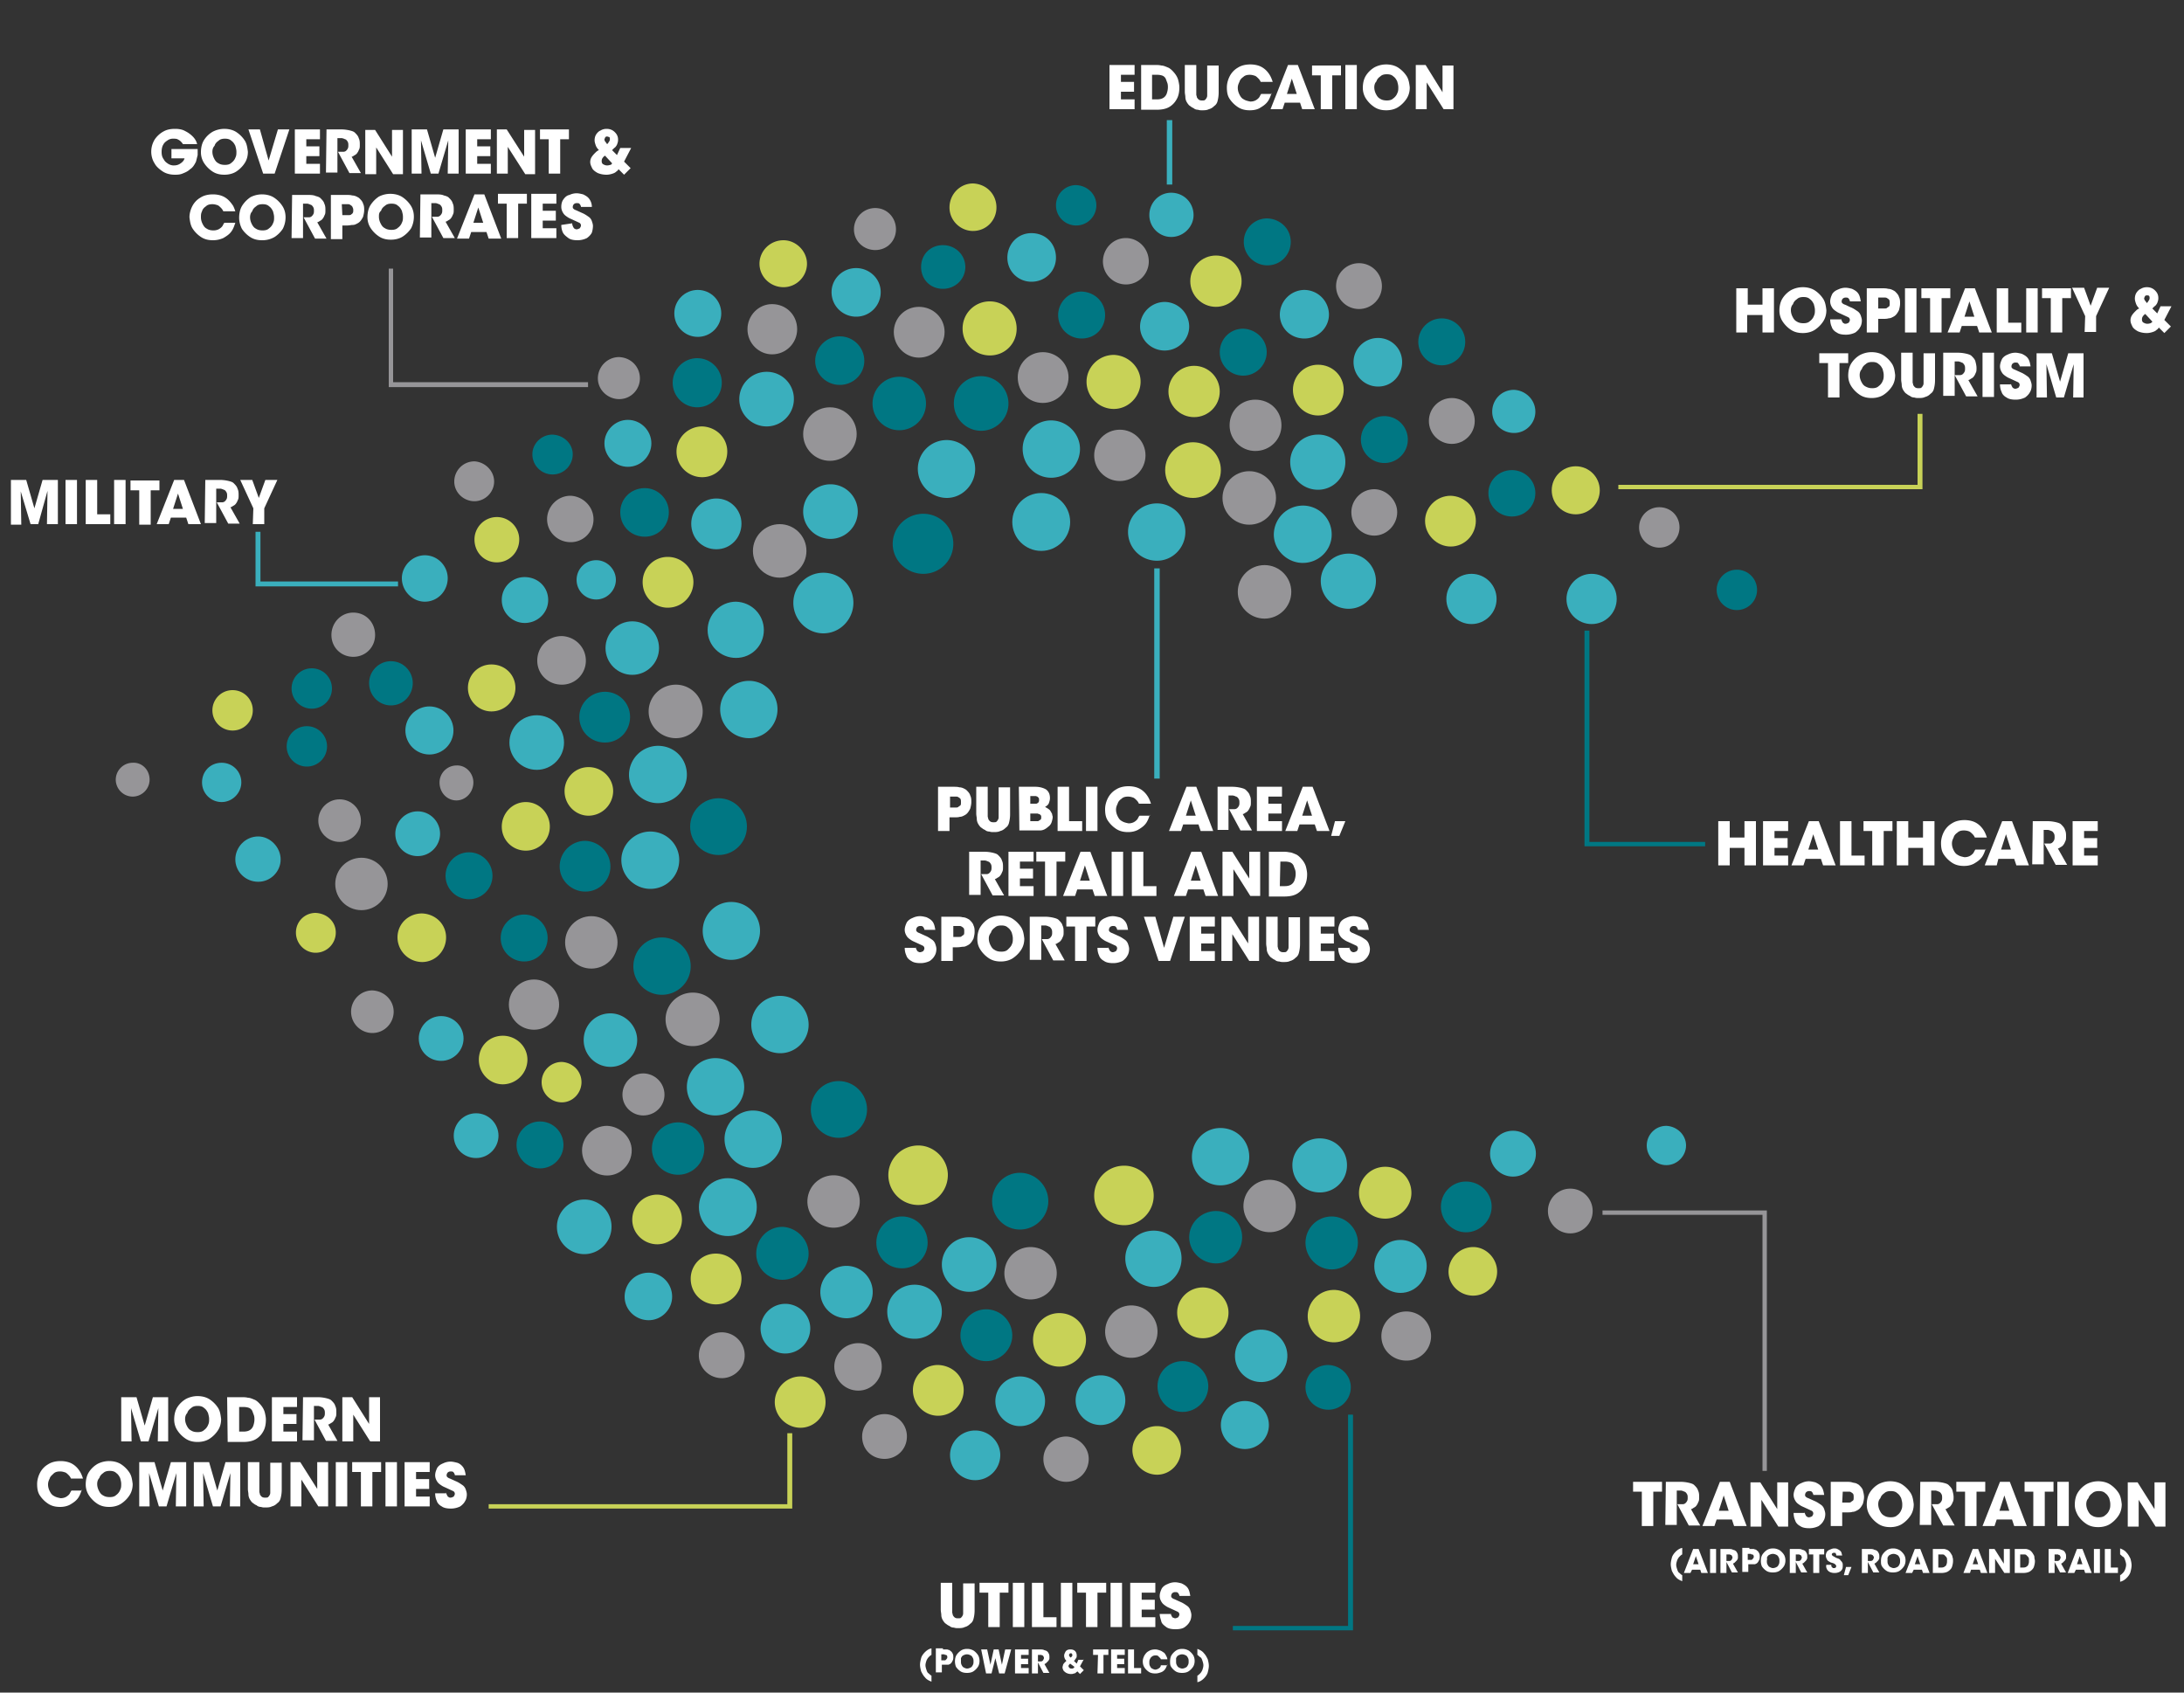 <svg xmlns="http://www.w3.org/2000/svg" xmlns:xlink="http://www.w3.org/1999/xlink" viewBox="0 0 400 310" xmlns:v="https://vecta.io/nano"><rect x="0" y="0" width="400" height="310" fill="#333333" stroke="none"/><g fill="#969598"><path d="M27.4 142.8a3.12 3.12 0 0 1-3.1 3.1 3.12 3.12 0 0 1-3.1-3.1 3.12 3.12 0 0 1 3.1-3.1c1.7-.1 3.1 1.3 3.1 3.1zm59.3.5c0 1.8-1.4 3.3-3.1 3.3s-3.1-1.4-3.1-3.3a3.12 3.12 0 0 1 3.1-3.1c1.7-.1 3.1 1.4 3.1 3.1zm3.8-55.1c0 1.9-1.6 3.6-3.6 3.6s-3.7-1.6-3.7-3.6 1.6-3.7 3.7-3.7c1.9.1 3.6 1.7 3.6 3.7zm18.2 6.9a4.16 4.16 0 0 1-4.2 4.2c-2.3 0-4.3-1.8-4.3-4.2 0-2.3 1.9-4.3 4.3-4.3 2.3.1 4.2 2 4.2 4.3zm-40 21.2c0 2.2-1.7 4-4 4-2.2 0-4-1.7-4-4 0-2.2 1.7-4.1 4-4.1s4 1.8 4 4.1zm48.5-47c0 2-1.6 3.8-3.8 3.8-2.1 0-3.9-1.7-3.9-3.8s1.7-3.9 3.9-3.9c2.2.1 3.8 1.8 3.8 3.9zm-9.9 51.7c0 2.4-1.9 4.4-4.4 4.4s-4.5-1.9-4.5-4.4 1.9-4.5 4.5-4.5c2.5.1 4.4 2.1 4.4 4.5zm21.4 9.3a4.91 4.91 0 0 1-4.9 4.9c-2.7 0-5-2.1-5-4.9 0-2.7 2.2-4.9 5-4.9 2.6 0 4.9 2.1 4.9 4.9z"/><circle cx="142.8" cy="100.9" r="4.9"/><circle cx="152" cy="79.5" r="4.9"/><path d="M146 60.3c0 2.5-2 4.6-4.6 4.6-2.4 0-4.5-2-4.5-4.6 0-2.5 2-4.6 4.5-4.6 2.6 0 4.6 2 4.6 4.6zM164.1 42c0 2.1-1.6 3.8-3.8 3.8-2.1 0-3.9-1.6-3.9-3.8 0-2.1 1.7-3.9 3.9-3.9s3.8 1.8 3.8 3.9zm8.9 18.8c0 2.5-2 4.7-4.7 4.7-2.5 0-4.6-2.1-4.6-4.7 0-2.5 2-4.6 4.6-4.6s4.7 2 4.7 4.6zm22.7 8.3c0 2.6-2.1 4.7-4.7 4.7s-4.6-2-4.6-4.7c0-2.5 2-4.6 4.6-4.6s4.7 2.1 4.7 4.6z"/><circle cx="205.1" cy="83.4" r="4.7"/><path d="M234.7 77.9c0 2.6-2.1 4.7-4.8 4.7-2.5 0-4.7-2-4.7-4.7s2.1-4.7 4.7-4.7c2.7 0 4.8 2 4.8 4.7z"/><circle cx="228.8" cy="91.2" r="4.9"/><circle cx="231.6" cy="108.4" r="4.9"/><path d="M255.9 93.8c0 2.3-1.9 4.3-4.2 4.3s-4.2-1.9-4.2-4.3c0-2.2 1.8-4.2 4.2-4.2 2.2 0 4.2 2 4.2 4.2z"/><circle cx="265.9" cy="77.1" r="4.2"/><path d="M307.6 96.6c0 2-1.6 3.7-3.7 3.7-2 0-3.7-1.6-3.7-3.7 0-2 1.6-3.7 3.7-3.7s3.7 1.6 3.7 3.7zm-97.2-48.7c0 2.2-1.8 4.2-4.2 4.2a4.23 4.23 0 0 1-4.2-4.2c0-2.3 1.8-4.3 4.2-4.3 2.3 0 4.2 1.9 4.2 4.3z"/><circle cx="248.9" cy="52.4" r="4.2"/><circle cx="62.2" cy="150.3" r="3.9"/><path d="M121.7 200.5c0 2.1-1.7 3.8-3.9 3.8-2 0-3.8-1.6-3.8-3.8 0-2.1 1.7-3.9 3.8-3.9s3.9 1.7 3.9 3.9z"/><circle cx="108.3" cy="172.6" r="4.8"/><path d="M115.7 210.7c0 2.5-2 4.6-4.5 4.6s-4.6-2-4.6-4.6c0-2.4 2-4.5 4.6-4.5 2.4.1 4.5 2.1 4.5 4.5z"/><circle cx="97.8" cy="184" r="4.6"/><path d="M131.8 186.7a4.91 4.91 0 0 1-4.9 4.9c-2.7 0-5-2.1-5-4.9 0-2.7 2.2-4.9 5-4.9 2.7 0 4.9 2.1 4.9 4.9z"/><circle transform="matrix(.16 -.987 .987 .16 -134.032 338.97)" cx="132.2" cy="248.3" r="4.2"/><circle transform="matrix(.16 -.987 .987 .16 -89.014 335.655)" cx="152.8" cy="220.1" r="4.8"/><path d="M161.5 250.3c0 2.4-1.9 4.4-4.3 4.4s-4.4-1.9-4.4-4.4c0-2.3 1.9-4.3 4.4-4.3 2.4 0 4.3 1.9 4.3 4.3z"/><circle transform="matrix(.16 -.987 .987 .16 -71.628 382.234)" cx="188.8" cy="233.2" r="4.8"/><path d="M199.4 267.2c0 2.3-1.8 4.2-4.1 4.2a4.16 4.16 0 0 1-4.2-4.2c0-2.2 1.8-4.1 4.2-4.1 2.2.1 4.1 1.9 4.1 4.1z"/><circle transform="matrix(.16 -.987 .987 .16 -66.68 409.373)" cx="207.2" cy="243.9" r="4.8"/><circle cx="66.2" cy="161.9" r="4.8"/><circle transform="matrix(.16 -.987 .987 .16 -22.71 415.116)" cx="232.6" cy="220.9" r="4.8"/><circle cx="287.6" cy="221.8" r="4.1"/><path d="M166.1 263.1c0 2.3-1.8 4.1-4.1 4.1s-4.1-1.7-4.1-4.1c0-2.2 1.8-4.1 4.1-4.1s4.1 1.8 4.1 4.1zm96-18.4a4.48 4.48 0 0 1-4.5 4.5c-2.5 0-4.6-1.9-4.6-4.5 0-2.4 2-4.5 4.6-4.5a4.55 4.55 0 0 1 4.5 4.5zm-190-59.4c0 2.1-1.7 3.9-3.9 3.9-2.1 0-3.9-1.7-3.9-3.9 0-2.1 1.7-3.9 3.9-3.9 2.2.1 3.9 1.8 3.9 3.9z"/></g><g fill="#c8d257"><path d="M46.3 130.1c0 2-1.6 3.7-3.7 3.7-2 0-3.7-1.6-3.7-3.7 0-2 1.6-3.7 3.7-3.7 2 0 3.7 1.6 3.7 3.7zm60.2 68.1c0 2-1.6 3.7-3.6 3.7s-3.7-1.6-3.7-3.7c0-2 1.6-3.7 3.7-3.7 2 .1 3.6 1.7 3.6 3.7zM95.1 98.8c0 2.3-1.8 4.2-4.1 4.2s-4.1-1.8-4.1-4.2c0-2.2 1.8-4.1 4.1-4.1s4.1 1.9 4.1 4.1zm-.7 27.2c0 2.3-1.9 4.3-4.4 4.3-2.3 0-4.3-1.9-4.3-4.3s1.9-4.3 4.3-4.3c2.5 0 4.4 1.9 4.4 4.3zm32.6-19.4c0 2.6-2.1 4.7-4.7 4.7-2.5 0-4.6-2-4.6-4.7 0-2.5 2-4.6 4.6-4.6s4.7 2.1 4.7 4.6zm6.2-23.9c0 2.6-2 4.7-4.6 4.7-2.5 0-4.7-2-4.7-4.7 0-2.5 2.1-4.6 4.7-4.6 2.6.1 4.6 2.1 4.6 4.6zm14.6-34.4c0 2.3-1.9 4.3-4.3 4.3s-4.4-1.9-4.4-4.3c0-2.3 1.9-4.3 4.4-4.3 2.3 0 4.3 2 4.3 4.3zM182.5 38c0 2.3-1.8 4.3-4.3 4.3-2.3 0-4.3-1.9-4.3-4.3s1.9-4.4 4.3-4.4c2.5.1 4.3 2 4.3 4.4zm3.7 22.2c0 2.7-2.1 4.9-4.9 4.9-2.7 0-5-2.1-5-4.9a4.95 4.95 0 0 1 5-5c2.7 0 4.9 2.2 4.9 5zm22.7 9.7c0 2.7-2.2 5-4.9 5s-5-2.2-5-5c0-2.6 2.2-4.9 5-4.9 2.7.1 4.9 2.3 4.9 4.9z"/><circle cx="218.5" cy="86.1" r="5.1"/><path d="M246.1 71.4c0 2.5-2.1 4.7-4.7 4.7-2.5 0-4.6-2.1-4.6-4.7 0-2.5 2-4.6 4.6-4.6s4.7 2 4.7 4.6zm24.2 24c0 2.5-2 4.7-4.6 4.7-2.5 0-4.7-2.1-4.7-4.7 0-2.5 2.1-4.6 4.7-4.6 2.6.1 4.6 2.1 4.6 4.6z"/><circle cx="288.6" cy="89.8" r="4.4"/><circle cx="222.7" cy="51.5" r="4.7"/><circle cx="218.7" cy="71.7" r="4.7"/><path d="M100.7 151.4c0 2.4-1.9 4.4-4.4 4.4-2.4 0-4.4-1.9-4.4-4.4 0-2.4 1.9-4.5 4.4-4.5s4.4 2.1 4.4 4.5zm-19 20.3c0 2.4-1.9 4.5-4.4 4.5a4.55 4.55 0 0 1-4.5-4.5c0-2.5 2-4.4 4.5-4.4 2.5.1 4.4 2 4.4 4.4zm14.9 22.4a4.55 4.55 0 0 1-4.5 4.5c-2.4 0-4.4-2-4.4-4.5s1.9-4.4 4.4-4.4c2.4 0 4.5 1.9 4.5 4.4zm15.7-49.2a4.55 4.55 0 0 1-4.5 4.5c-2.4 0-4.4-2-4.4-4.5 0-2.4 1.9-4.4 4.4-4.4s4.5 2 4.5 4.4zm12.6 78.5a4.55 4.55 0 0 1-4.5 4.5c-2.5 0-4.6-2-4.6-4.5s2-4.6 4.6-4.6c2.5.1 4.5 2.1 4.5 4.6zm10.9 10.8c0 2.6-2 4.7-4.7 4.7-2.5 0-4.6-2-4.6-4.7 0-2.5 2-4.6 4.6-4.6s4.7 2.1 4.7 4.6zm15.4 22.6c0 2.5-2 4.7-4.6 4.7-2.5 0-4.7-2.1-4.7-4.7 0-2.5 2.1-4.7 4.7-4.7s4.6 2.1 4.6 4.7zm25.3-2.2c0 2.5-2 4.7-4.7 4.7-2.5 0-4.6-2.1-4.6-4.7 0-2.5 2-4.6 4.6-4.6 2.7.1 4.7 2.1 4.7 4.6zm22.4-9.2c0 2.6-2.1 4.9-4.9 4.9-2.6 0-4.8-2.2-4.8-4.9s2.1-4.9 4.8-4.9 4.9 2.1 4.9 4.9zm17.4 20.2c0 2.4-1.9 4.5-4.4 4.5a4.55 4.55 0 0 1-4.5-4.5c0-2.4 2-4.4 4.5-4.4s4.4 2 4.4 4.4zm8.7-25.2c0 2.6-2.1 4.7-4.7 4.7-2.5 0-4.7-2-4.7-4.7 0-2.5 2.1-4.6 4.7-4.6 2.5 0 4.7 2.1 4.7 4.6zm33.5-21.9c0 2.5-2.1 4.7-4.8 4.7s-4.8-2.1-4.8-4.7 2.1-4.8 4.8-4.8 4.8 2.1 4.8 4.8z"/><circle transform="matrix(.16 -.987 .987 .16 -32.765 443.699)" cx="244.4" cy="241.1" r="4.8"/><path d="M274.2 232.9c0 2.4-1.9 4.4-4.4 4.4-2.4 0-4.5-1.9-4.5-4.4a4.55 4.55 0 0 1 4.5-4.5c2.4 0 4.4 2.1 4.4 4.5zm-100.6-17.7c0 3-2.4 5.5-5.4 5.5s-5.5-2.4-5.5-5.5c0-2.9 2.4-5.4 5.5-5.4 2.9 0 5.4 2.5 5.4 5.4zm37.7 3.8c0 2.9-2.4 5.4-5.4 5.4s-5.5-2.4-5.5-5.4 2.4-5.5 5.5-5.5c2.9 0 5.4 2.4 5.4 5.5zM61.5 170.8c0 2-1.6 3.7-3.7 3.7-1.9 0-3.6-1.6-3.6-3.7 0-2 1.6-3.6 3.6-3.6 2.1.1 3.7 1.6 3.7 3.6z"/></g><g fill="#007783"><path d="M75.6 125.1c0 2.2-1.7 4.1-4 4.1-2.2 0-4-1.8-4-4.1 0-2.1 1.7-4 4-4s4 1.9 4 4z"/><circle cx="56.2" cy="136.7" r="3.7"/><circle cx="57.1" cy="126.1" r="3.7"/><circle cx="85.9" cy="160.4" r="4.3"/><circle cx="96" cy="171.8" r="4.3"/><circle cx="98.9" cy="209.7" r="4.3"/><circle transform="matrix(.16 -.987 .987 .16 -103.358 299.385)" cx="124.3" cy="210.4" r="4.8"/><path d="M158.8 203.2c0 2.8-2.3 5.2-5.2 5.2-2.8 0-5.1-2.3-5.1-5.2 0-2.8 2.2-5.2 5.1-5.2s5.2 2.4 5.2 5.2zm-10.7 26.4c0 2.6-2.1 4.8-4.8 4.8-2.6 0-4.8-2.1-4.8-4.8s2.1-4.9 4.8-4.9c2.6.1 4.8 2.3 4.8 4.9zm37.3 15c0 2.5-2.1 4.7-4.8 4.7-2.5 0-4.7-2.1-4.7-4.7s2.1-4.8 4.7-4.8 4.8 2.1 4.8 4.8zm-15.5-17c0 2.5-2 4.7-4.7 4.7s-4.7-2.1-4.7-4.7 2-4.8 4.7-4.8 4.7 2.2 4.7 4.8zM192 220c0 2.8-2.3 5.2-5.2 5.2-2.8 0-5.1-2.3-5.1-5.2 0-2.8 2.2-5.2 5.1-5.2 2.8 0 5.2 2.3 5.2 5.2zm35.5 6.6c0 2.6-2.1 4.8-4.8 4.8-2.6 0-4.9-2.1-4.9-4.8 0-2.6 2.2-4.8 4.9-4.8s4.8 2.2 4.8 4.8zm21.2 1c0 2.6-2.1 4.9-4.8 4.9-2.6 0-4.8-2.2-4.8-4.9 0-2.6 2.1-4.8 4.8-4.8 2.6 0 4.8 2.2 4.8 4.8zm-27.4 26.3c0 2.5-2.1 4.7-4.7 4.7s-4.6-2.1-4.6-4.7 2-4.6 4.6-4.6 4.7 2.1 4.7 4.6zm51.9-32.9c0 2.5-2.1 4.7-4.7 4.7-2.5 0-4.6-2.1-4.6-4.7 0-2.5 2-4.6 4.6-4.6s4.7 2.1 4.7 4.6zm-25.8 33.1c0 2.2-1.8 4.1-4.1 4.1s-4.2-1.8-4.2-4.1 1.8-4.1 4.2-4.1c2.3.1 4.1 1.9 4.1 4.1zm-135.6-95.4c0 2.5-2 4.6-4.6 4.6-2.5 0-4.7-2-4.7-4.6s2.1-4.7 4.7-4.7c2.6.1 4.6 2.2 4.6 4.7zm3.6-27.4c0 2.6-2 4.7-4.6 4.7s-4.7-2-4.7-4.7c0-2.5 2.1-4.6 4.7-4.6s4.6 2.1 4.6 4.6zm7.1-37.5c0 2.5-1.9 4.5-4.4 4.5s-4.5-1.9-4.5-4.5c0-2.4 1.9-4.4 4.5-4.4 2.4 0 4.4 2 4.4 4.4zm-17.6-10.6c0 2-1.6 3.7-3.7 3.7-2 0-3.7-1.6-3.7-3.7 0-1.9 1.6-3.6 3.7-3.6 2.1.1 3.7 1.7 3.7 3.6zm95.9-45.6c0 2-1.6 3.7-3.7 3.7-2 0-3.7-1.6-3.7-3.7 0-2 1.6-3.7 3.7-3.7 2.1.1 3.7 1.7 3.7 3.7z"/><circle cx="127.7" cy="70.1" r="4.5"/><path d="M158.3,66.1c0,2.4-2,4.4-4.5,4.4c-2.4,0-4.5-1.9-4.5-4.4c0-2.4,2-4.5,4.5-4.5S158.3,63.6,158.3,66.1z"/><circle cx="164.7" cy="73.9" r="4.9"/><path d="M174.6 99.6c0 3-2.4 5.5-5.5 5.5-3 0-5.6-2.4-5.6-5.5 0-3 2.5-5.5 5.6-5.5s5.5 2.5 5.5 5.5zm10.1-25.7c0 2.7-2.2 5-5 5-2.7 0-5-2.2-5-5a4.95 4.95 0 0 1 5-5c2.8 0 5 2.3 5 5zm-7.9-25c0 2.2-1.8 4-4.1 4s-4-1.7-4-4 1.7-4 4-4 4.1 1.8 4.1 4zm25.6 8.8c0 2.4-1.8 4.3-4.3 4.3-2.3 0-4.3-1.8-4.3-4.3 0-2.3 1.9-4.3 4.3-4.3 2.5.1 4.3 2 4.3 4.3zm34-13.4c0 2.3-1.8 4.3-4.3 4.3-2.3 0-4.3-1.9-4.3-4.3s1.9-4.3 4.3-4.3c2.4.1 4.3 1.9 4.3 4.3zM232 64.5c0 2.3-1.9 4.3-4.3 4.3s-4.3-1.9-4.3-4.3c0-2.3 1.8-4.3 4.3-4.3 2.4.1 4.3 2 4.3 4.3z"/><circle transform="matrix(.707 -.707 .707 .707 33.082 205.071)" cx="264.1" cy="62.6" r="4.3"/><circle transform="matrix(.16 -.987 .987 .16 133.517 317.931)" cx="253.6" cy="80.5" r="4.3"/><path d="M281.2 90.3c0 2.4-1.9 4.3-4.3 4.3-2.3 0-4.3-1.8-4.3-4.3 0-2.3 1.9-4.2 4.3-4.2 2.3 0 4.3 1.8 4.3 4.2z"/><circle transform="matrix(.995 -.099 .099 .995 -9.114 31.871)" cx="318.1" cy="108.2" r="3.7"/><circle cx="131.6" cy="151.4" r="5.2"/><path d="M126.5 177c0 2.8-2.3 5.2-5.3 5.2-2.8 0-5.2-2.3-5.2-5.2s2.3-5.3 5.2-5.3a5.27 5.27 0 0 1 5.3 5.3z"/></g><g fill="#3aafbd"><path d="M51.4 157.4c0 2.2-1.8 4.1-4.1 4.1s-4.2-1.8-4.2-4.1c0-2.2 1.8-4.2 4.2-4.2 2.2 0 4.1 2 4.1 4.2z"/><use xlink:href="#B"/><use xlink:href="#B" x="4.3" y="37.5"/><use xlink:href="#B" x="10.7" y="55.3"/><path d="M116.7 190.5c0 2.6-2.2 4.9-4.9 4.9a4.91 4.91 0 0 1-4.9-4.9c0-2.7 2.1-4.9 4.9-4.9 2.6 0 4.9 2.2 4.9 4.9zm22.5-20c0 2.8-2.3 5.3-5.3 5.3-2.8 0-5.2-2.4-5.2-5.3s2.3-5.3 5.2-5.3a5.27 5.27 0 0 1 5.3 5.3zm-14.8-13a5.27 5.27 0 0 1-5.3 5.3c-2.8 0-5.3-2.3-5.3-5.3 0-2.8 2.4-5.2 5.3-5.2 3 0 5.3 2.4 5.3 5.2zm1.4-15.6c0 2.8-2.3 5.2-5.3 5.2-2.8 0-5.3-2.3-5.3-5.2a5.34 5.34 0 0 1 5.3-5.3c3 0 5.3 2.3 5.3 5.3z"/><use xlink:href="#C"/><circle cx="98.3" cy="136" r="5"/><circle transform="matrix(.924 -.383 .383 .924 -45.221 40.261)" cx="78.6" cy="133.8" r="4.4"/><path d="M82 105.9c0 2.3-1.8 4.3-4.2 4.3-2.2 0-4.2-1.9-4.2-4.3 0-2.2 1.9-4.2 4.2-4.2 2.4 0 4.2 2 4.2 4.2zm18.4 4c0 2.3-1.9 4.2-4.3 4.2-2.2 0-4.2-1.8-4.2-4.2a4.16 4.16 0 0 1 4.2-4.2c2.4 0 4.3 1.8 4.3 4.2z"/><circle cx="115.8" cy="118.7" r="4.9"/><path d="M139.9 115.4c0 2.8-2.2 5.1-5.1 5.1-2.8 0-5.2-2.2-5.2-5.1 0-2.8 2.3-5.2 5.2-5.2 2.9.1 5.1 2.4 5.1 5.2zm-4.1-19.5c0 2.6-2 4.7-4.6 4.7s-4.6-2-4.6-4.7c0-2.5 2-4.6 4.6-4.6s4.6 2.1 4.6 4.6zm-16.5-14.7c0 2.3-1.9 4.3-4.3 4.3-2.3 0-4.3-1.9-4.3-4.3 0-2.3 1.9-4.3 4.3-4.3s4.3 2 4.3 4.3z"/><circle cx="127.8" cy="57.4" r="4.3"/><use xlink:href="#D"/><path d="M161.3 53.5a4.48 4.48 0 0 1-4.5 4.5c-2.4 0-4.5-1.9-4.5-4.5 0-2.4 2-4.4 4.5-4.4 2.4 0 4.5 1.9 4.5 4.4zm-4.2 40.2c0 2.7-2.2 5-5 5-2.7 0-5-2.2-5-5 0-2.7 2.2-5 5-5s5 2.3 5 5zm-.8 16.7c0 3-2.4 5.6-5.5 5.6-3 0-5.5-2.5-5.5-5.6 0-3 2.4-5.5 5.5-5.5s5.5 2.4 5.5 5.5zm22.3-24.5c0 2.8-2.3 5.3-5.2 5.3a5.34 5.34 0 0 1-5.3-5.3 5.27 5.27 0 0 1 5.3-5.3c2.8 0 5.2 2.3 5.2 5.3zm19.2-3.7a5.27 5.27 0 0 1-5.3 5.3c-2.8 0-5.2-2.3-5.2-5.3 0-2.8 2.3-5.2 5.2-5.2s5.3 2.4 5.3 5.2z"/><use xlink:href="#C" x="74.7" y="-32.5"/><path d="M243.9 97.9c0 2.8-2.3 5.2-5.3 5.2-2.8 0-5.3-2.3-5.3-5.2a5.34 5.34 0 0 1 5.3-5.3 5.27 5.27 0 0 1 5.3 5.3zm2.5-13.3c0 2.8-2.2 5.1-5 5.1s-5.1-2.2-5.1-5.1c0-2.7 2.2-5 5.1-5a4.95 4.95 0 0 1 5 5zm5.6 21.8c0 2.8-2.2 5.1-5 5.1s-5.1-2.2-5.1-5.1c0-2.7 2.2-5 5.1-5 2.8 0 5 2.3 5 5z"/><circle cx="269.5" cy="109.7" r="4.6"/><path d="M296.1 109.7c0 2.5-2 4.6-4.6 4.6-2.5 0-4.6-2-4.6-4.6 0-2.4 2-4.6 4.6-4.6s4.6 2.1 4.6 4.6z"/><circle cx="190.7" cy="95.6" r="5.3"/><path d="M193.4 47.2c0 2.4-1.9 4.4-4.5 4.4-2.4 0-4.4-1.9-4.4-4.4s1.9-4.5 4.4-4.5c2.6 0 4.5 1.9 4.5 4.5zm24.4 12.6c0 2.4-2 4.4-4.5 4.4-2.4 0-4.5-1.9-4.5-4.4a4.55 4.55 0 0 1 4.5-4.5 4.55 4.55 0 0 1 4.5 4.5zm25.6-2.2c0 2.4-2 4.4-4.5 4.4s-4.5-1.9-4.5-4.4a4.55 4.55 0 0 1 4.5-4.5 4.55 4.55 0 0 1 4.5 4.5zm13.4 8.7c0 2.5-1.9 4.5-4.4 4.5-2.4 0-4.5-1.9-4.5-4.5 0-2.4 2-4.4 4.5-4.4 2.4 0 4.4 1.9 4.4 4.4zm24.4 9.1c0 2.1-1.7 3.9-3.9 3.9s-4-1.7-4-3.9 1.7-4 4-4c2.1.1 3.9 1.8 3.9 4zm-62.6-36c0 2.1-1.8 4-4.1 4-2.2 0-4-1.8-4-4s1.7-4.1 4-4.1 4.1 1.8 4.1 4.1zm-70.5 148.3c0 2.8-2.3 5.2-5.2 5.2s-5.3-2.3-5.3-5.2a5.27 5.27 0 0 1 5.3-5.3c2.8 0 5.2 2.3 5.2 5.3zm-11.8 11.4c0 2.8-2.3 5.2-5.3 5.2-2.8 0-5.2-2.3-5.2-5.2s2.3-5.3 5.2-5.3c3 0 5.3 2.3 5.3 5.3zm6.9 9.5a5.27 5.27 0 0 1-5.3 5.3c-2.8 0-5.2-2.3-5.2-5.3 0-2.8 2.3-5.2 5.2-5.2 3 0 5.3 2.4 5.3 5.2z"/><circle transform="matrix(.099 -.995 .995 .099 -99.686 331.852)" cx="133.3" cy="220.9" r="5.3"/><path d="M123.1 237.5c0 2.3-1.9 4.3-4.3 4.3s-4.4-1.9-4.4-4.3 1.9-4.4 4.4-4.4c2.3 0 4.3 1.9 4.3 4.4zm25.3 5.8c0 2.5-2 4.6-4.6 4.6-2.4 0-4.5-2-4.5-4.6a4.55 4.55 0 0 1 4.5-4.5c2.5 0 4.6 2 4.6 4.5z"/><circle transform="matrix(.16 -.987 .987 .16 -103.301 351.871)" cx="155.1" cy="236.6" r="4.8"/><path d="M172.5 240.2a4.95 4.95 0 0 1-5 5c-2.8 0-5-2.1-5-5 0-2.7 2.2-4.9 5-4.9s5 2.2 5 4.9z"/><use xlink:href="#D" x="37.1" y="158.5"/><path d="M183.2 266.5c0 2.5-2 4.6-4.6 4.6-2.5 0-4.6-2-4.6-4.6 0-2.4 2-4.5 4.6-4.5s4.6 2.1 4.6 4.5zm8.2-9.9c0 2.5-2 4.6-4.6 4.6-2.4 0-4.5-2-4.5-4.6a4.55 4.55 0 0 1 4.5-4.5c2.5 0 4.6 2 4.6 4.5zm14.7-.1a4.55 4.55 0 0 1-4.5 4.5c-2.5 0-4.6-2-4.6-4.5s2-4.6 4.6-4.6c2.5 0 4.5 2 4.5 4.6zm10.3-26c0 2.8-2.2 5.2-5.1 5.2-2.8 0-5.2-2.3-5.2-5.2s2.3-5.1 5.2-5.1 5.1 2.2 5.1 5.1zm12.4-18.6c0 2.8-2.3 5.2-5.3 5.2-2.8 0-5.2-2.3-5.2-5.2s2.3-5.3 5.2-5.3c3 0 5.3 2.3 5.3 5.3z"/><circle transform="matrix(.16 -.987 .987 .16 -51.163 436.683)" cx="231.1" cy="248.4" r="4.8"/><circle cx="228" cy="261" r="4.4"/><path d="M246.7 213.4a4.95 4.95 0 0 1-5 5c-2.7 0-5-2.1-5-5 0-2.7 2.2-4.9 5-4.9s5 2.1 5 4.9z"/><circle cx="277.1" cy="211.3" r="4.2"/><path d="M308.8 209.8c0 1.9-1.6 3.6-3.6 3.6s-3.6-1.6-3.6-3.6c0-1.9 1.5-3.6 3.6-3.6 2 .1 3.6 1.7 3.6 3.6zM44.2 143.3c0 1.9-1.6 3.6-3.6 3.6s-3.6-1.6-3.6-3.6 1.5-3.6 3.6-3.6c2 0 3.6 1.6 3.6 3.6zm68.6-37.1c0 1.9-1.6 3.6-3.6 3.6s-3.6-1.6-3.6-3.6c0-1.9 1.5-3.6 3.6-3.6 2 0 3.6 1.7 3.6 3.6zm148.5 125.7c0 2.6-2.1 4.9-4.8 4.9-2.6 0-4.8-2.2-4.8-4.9 0-2.6 2.1-4.8 4.8-4.8 2.6 0 4.8 2.1 4.8 4.8z"/><use xlink:href="#D" x="-33.4" y="151.6"/></g><g fill="#fff"><path d="M264.2 16.9V12h2v8h-1.8l-3.1-4.9V20h-2v-8.1h1.8l3.1 5zm-14.6-.8c0-.9.2-1.7.6-2.3a4.63 4.63 0 0 1 1.6-1.5 4.65 4.65 0 0 1 2.1-.5c.8 0 1.6.2 2.2.6s1.1.9 1.5 1.5.5 1.3.6 2.1c0 .8-.2 1.5-.6 2.1s-.9 1.1-1.5 1.5-1.4.6-2.2.6c-.9 0-1.6-.2-2.2-.6s-1.1-.9-1.5-1.5-.6-1.3-.6-2h0zm2.1-.1c0 .4.1.8.3 1.2s.4.7.8.9c.3.2.7.3 1.2.3s.9-.1 1.2-.4c.3-.2.6-.6.7-.9.2-.4.2-.7.2-1.1s-.1-.7-.2-1.1c-.2-.4-.4-.7-.7-.9-.3-.3-.7-.4-1.2-.4s-.9.1-1.2.4c-.3.2-.6.5-.7.9-.3.3-.4.7-.4 1.1h0zm-5.3-4.1h2.1V20h-2.1v-8.1zm-4.5 1.9h-1.6V12h5.3v1.8H244V20h-2.1v-6.2zm-7 6.2h-2.2l3.2-8.1h1.8l3.1 8.1h-2.3l-.4-1.2h-2.8l-.4 1.2zm1.7-5.6l-.9 2.8h1.8l-.9-2.8zm-3.7 2.6c-.2.6-.4 1.2-.8 1.7s-.9.8-1.4 1.1-1.2.4-1.8.4c-.9 0-1.6-.2-2.2-.6s-1.1-.9-1.5-1.5-.5-1.3-.5-2.1c0-.7.2-1.4.5-2s.8-1.2 1.5-1.6c.6-.4 1.4-.6 2.3-.6.6 0 1.2.1 1.7.3s.9.5 1.2.8a4.44 4.44 0 0 1 .8 1.1c.2.4.3.7.4 1h-2.2c-.1-.2-.2-.4-.4-.6s-.4-.4-.6-.5c-.3-.1-.6-.2-1-.2-.5 0-.9.1-1.2.4-.3.2-.6.5-.7.9-.2.4-.3.7-.3 1.1s.1.8.3 1.2.4.7.8.9c.3.2.7.3 1.2.4.4 0 .8-.1 1.1-.3s.5-.4.6-.6.2-.4.3-.5h1.9V17zm-13.8-5.1v4.9.5c0 .2.1.3.1.5a1.38 1.38 0 0 0 .3.4c.1.1.3.2.6.2s.5 0 .6-.1.2-.2.3-.4.1-.3.1-.5v-.5V12h2.1v4.9c0 .7-.1 1.2-.2 1.6s-.3.7-.6.9c-.3.3-.6.5-1 .6-.4.2-.8.2-1.3.2-.2 0-.4 0-.7-.1-.3 0-.6-.1-.8-.3-.3-.1-.5-.3-.8-.5a3.04 3.04 0 0 1-.5-.7c-.1-.2-.2-.5-.2-.8s-.1-.6-.1-1v-4.9h2.1zm-10.2 0h2.7c.3 0 .7 0 1.1.1.4 0 .8.2 1.3.4.4.2.8.6 1.2 1.1.3.4.5.8.6 1.2s.2.9.2 1.3c0 .7-.1 1.4-.4 2s-.7 1.1-1.3 1.5-1.4.6-2.5.6H209v-8.2h-.1zm2.1 6.3h.9c.5 0 .9-.1 1.2-.3s.5-.5.6-.8.2-.7.2-1.1c0-.2 0-.5-.1-.8l-.3-.8c-.1-.2-.3-.4-.5-.5s-.6-.2-1-.2h-1v4.5zm-7.8-6.3h4.6v1.8h-2.5V15h2.4v1.8h-2.4v1.4h2.5V20h-4.6v-8.1zm-87.6 15.2l-1.3 2.5 1.2 1.2-1.2 1.2-1-1c-.1.1-.2.3-.4.4-.2.2-.4.3-.7.4s-.7.2-1.1.2c-.6 0-1.1-.1-1.6-.3-.4-.2-.8-.5-1-.8-.2-.4-.4-.8-.4-1.2a1.69 1.69 0 0 1 .3-1c.2-.3.4-.5.6-.7s.4-.4.7-.5c-.3-.3-.5-.6-.6-.9s-.2-.6-.2-.9c0-.4.1-.8.3-1.1s.5-.6.8-.7c.3-.2.7-.3 1.1-.3.6 0 1.1.2 1.5.6s.6.8.6 1.4c0 .4-.1.6-.2.9-.1.2-.3.5-.5.6l-.4.4.9.9.6-1.3h2zm-4.4-2.1c-.1 0-.2 0-.3.1s-.1.2-.2.4c0 .2.1.4.2.5s.2.3.3.4c.1-.1.2-.2.3-.4.1-.1.2-.3.2-.5 0-.1 0-.3-.1-.4-.1 0-.3-.1-.4-.1h0zm-.4 3.5c-.1.1-.3.2-.4.4-.1.1-.2.3-.2.6s.1.5.3.6.4.2.7.2.5-.1.6-.1.3-.2.3-.3l-1.3-1.4zm-10.3-3h-1.6v-1.8h5.3v1.8h-1.6v6.3h-2.1v-6.3zM96 28.7v-4.9h2v8.1h-1.8l-3.2-5v4.9h-2v-8.1h1.8l3.2 5zm-10.7-5h4.6v1.8h-2.5v1.3h2.4v1.8h-2.4V30h2.5v1.8h-4.6v-8.1zm-9.9 8.1v-8.1h2.8l1.5 5.2 1.5-5.2H84v8.1h-2l.1-6.1-1.8 6.1h-1.4l-1.8-6.1.1 6.1h-1.8zm-3.6-3.1v-4.9h2v8.1H72L68.9 27v4.9h-2v-8.1h1.8l3.1 4.9zm-12-5h2.7a6.96 6.96 0 0 1 1.6.2c.4.1.7.2.9.4.3.3.6.6.7 1 .2.4.2.8.2 1.2 0 .3 0 .6-.1.8s-.2.5-.3.6c-.1.2-.3.4-.5.5s-.4.3-.6.3l1.7 3H64l-2.1-3.9h.3.7c.2 0 .4-.1.5-.2a1.38 1.38 0 0 0 .3-.4c.1-.2.1-.4.1-.6s0-.4-.1-.6-.2-.3-.3-.4-.3-.1-.4-.2c-.1 0-.3-.1-.4-.1h-.8v6.3h-2.1l.1-7.9h0zm-5.8 0h4.6v1.8h-2.5v1.3h2.4v1.8h-2.4V30h2.5v1.8H54v-8.1zm-8.5 0h2.1l1.6 5.7 1.7-5.7H53l-2.7 8.1h-2.1l-2.7-8.1zm-8.7 4.2c0-.9.2-1.7.6-2.3a4.63 4.63 0 0 1 1.6-1.5 4.65 4.65 0 0 1 2.1-.5c.8 0 1.6.2 2.2.6s1.1.9 1.5 1.5.5 1.3.6 2.1c0 .8-.2 1.5-.6 2.1s-.9 1.1-1.5 1.5-1.4.6-2.2.6c-.9 0-1.6-.2-2.2-.6s-1.1-.9-1.5-1.5-.6-1.3-.6-2h0zm2.1-.1c0 .4.1.8.3 1.2s.4.7.8.9c.3.2.7.3 1.2.3s.9-.1 1.2-.4c.3-.2.6-.6.7-.9.2-.4.2-.7.2-1.1s-.1-.7-.2-1.1c-.2-.4-.4-.7-.7-.9-.3-.3-.7-.4-1.2-.4s-.9.1-1.2.4c-.3.2-.6.5-.7.9-.3.3-.4.7-.4 1.1h0zm-5.4-1.4c-.1-.2-.3-.4-.4-.5-.2-.2-.4-.3-.6-.4s-.5-.1-.8-.1a1.69 1.69 0 0 0-1 .3c-.3.2-.6.4-.8.8-.2.3-.3.8-.3 1.3 0 .6.1 1 .4 1.4.2.4.5.6.8.8a1.93 1.93 0 0 0 1 .3c.5 0 .9-.1 1.3-.4.3-.2.6-.5.7-.9h-2.4v-1.7h4.8v1.1l-.3 1.2c-.3.6-.6 1.1-1.1 1.4-.4.4-.9.6-1.4.8s-1 .2-1.4.2c-.8 0-1.6-.2-2.2-.6s-1.2-.9-1.5-1.5c-.4-.6-.6-1.4-.6-2.1 0-.8.2-1.5.6-2.2a4.63 4.63 0 0 1 1.6-1.5c.7-.4 1.4-.5 2.2-.5.6 0 1.3.1 1.8.4a5.02 5.02 0 0 1 1.4 1c.4.4.7.9.8 1.4h-2.6 0z"/><path d="M104.8 40.9c0 .3.1.5.2.7s.2.3.3.3c.1.1.2.1.3.1.2 0 .4-.1.6-.2.1-.2.2-.3.2-.5a.55.55 0 0 0-.3-.5l-1.3-.6c-.2-.1-.5-.2-.8-.4s-.6-.4-.8-.7-.4-.7-.4-1.2.1-1 .4-1.4.6-.7 1.1-.8a3.08 3.08 0 0 1 1.3-.3c.4 0 .8.1 1.2.2.4.2.8.4 1.1.8s.5.9.5 1.5h-2c0-.1 0-.2-.1-.3 0-.1-.1-.2-.2-.3s-.3-.1-.5-.1-.4.1-.5.2-.2.3-.2.5c0 .1 0 .2.1.3s.2.2.5.3l1.1.5c.5.2.9.5 1.2.7s.5.5.6.8.2.6.2.9a4.3 4.3 0 0 1-.2 1.2c-.2.4-.5.7-.9 1-.4.2-1 .4-1.7.4s-1.3-.1-1.7-.4-.8-.6-1-1-.3-.9-.3-1.4l2-.3zm-7.5-5.4h4.6v1.8h-2.5v1.3h2.4v1.8h-2.4v1.4h2.5v1.8h-4.6v-8.1zm-4.5 1.8h-1.6v-1.8h5.3v1.8h-1.6v6.3h-2.1v-6.3zm-6.9 6.4h-2.2l3.2-8.1h1.8l3.1 8.1h-2.3l-.4-1.2h-2.8l-.4 1.2zm1.7-5.7l-.9 2.8h1.8l-.9-2.8zM77 35.6h2.7c.6 0 1.2 0 1.6.2.4.1.7.2.9.4.3.3.6.6.7 1 .2.4.2.8.2 1.2 0 .3 0 .6-.1.8s-.2.5-.3.6c-.1.2-.3.4-.5.5s-.4.3-.6.3l1.7 3h-2.1l-2.1-3.9h.3.7c.2 0 .4-.1.5-.2s.2-.2.3-.4.1-.4.1-.6 0-.4-.1-.6-.2-.3-.3-.4-.3-.1-.4-.2c-.1 0-.3-.1-.4-.1H79v6.3h-2.1l.1-7.9zm-9.7 4.2c0-.9.2-1.7.6-2.3s.9-1.1 1.5-1.5a4.65 4.65 0 0 1 2.1-.5c.8 0 1.6.2 2.2.6s1.1.9 1.5 1.5.6 1.3.6 2.1a4.65 4.65 0 0 1-.5 2.1c-.4.6-.9 1.1-1.5 1.5s-1.4.6-2.2.6c-.9 0-1.6-.2-2.2-.6s-1.1-.9-1.5-1.5-.6-1.3-.6-2h0zm2.1-.1c0 .4.1.8.3 1.2s.4.7.8.9c.3.2.7.3 1.2.3s.9-.1 1.2-.4c.3-.2.6-.6.7-.9.2-.4.2-.7.2-1.1s-.1-.7-.2-1.1c-.2-.4-.4-.7-.7-.9-.3-.3-.7-.4-1.2-.4s-.9.1-1.2.4c-.3.2-.6.5-.7.9-.4.3-.4.7-.4 1.1h0zm-6.1-4c.5 0 .9 0 1.2.1.3 0 .6.1.8.2s.4.2.5.3c.3.3.6.6.7 1 .2.4.2.8.2 1.2s-.1.8-.2 1.2c-.2.4-.4.7-.6.9s-.4.3-.6.4-.4.2-.7.2-.6.1-1.1.1h-.8v2.5h-2.1v-8.1h2.7zm-.6 3.7h.8.4c.1 0 .3 0 .4-.1s.3-.2.3-.3c.1-.1.1-.3.1-.6 0-.2-.1-.4-.2-.6a1.38 1.38 0 0 0-.4-.3c-.1-.1-.3-.1-.4-.1h-.4-.7l.1 2zm-9.2-3.7h2.7c.6 0 1.2 0 1.6.2.4.1.7.2.9.4.3.3.6.6.7 1 .2.4.2.8.2 1.2 0 .3 0 .6-.1.8s-.2.5-.3.6c-.1.2-.3.4-.5.5s-.4.3-.6.3l1.7 3h-2.1l-2.1-3.9h.3.7c.2 0 .4-.1.5-.2s.2-.2.3-.4.1-.4.1-.6 0-.4-.1-.6-.2-.3-.3-.4-.3-.1-.4-.2c-.1 0-.3-.1-.4-.1h-.8v6.3h-2.1l.1-7.9zm-9.7 4.2c0-.9.2-1.7.6-2.3s.9-1.1 1.5-1.5a4.65 4.65 0 0 1 2.1-.5c.8 0 1.6.2 2.2.6s1.1.9 1.5 1.5.6 1.3.6 2.1a4.65 4.65 0 0 1-.5 2.1c-.4.6-.9 1.1-1.5 1.5a4.38 4.38 0 0 1-2.3.6c-.9 0-1.6-.2-2.2-.6s-1.1-.9-1.5-1.5c-.3-.6-.5-1.3-.5-2h0zm2-.1c0 .4.1.8.3 1.2s.4.7.8.9c.3.2.7.3 1.2.3s.9-.1 1.2-.4c.3-.2.6-.6.7-.9.2-.4.2-.7.2-1.1s-.1-.7-.2-1.1c-.2-.4-.4-.7-.7-.9-.3-.3-.7-.4-1.2-.4s-.9.1-1.2.4c-.3.2-.6.5-.7.9-.3.3-.4.7-.4 1.1h0zm-2.7 1c-.2.6-.4 1.2-.8 1.7s-.9.8-1.4 1.1c-.7.3-1.3.4-1.9.4-.9 0-1.6-.2-2.2-.6s-1.1-.9-1.5-1.5-.5-1.3-.6-2.1c0-.7.2-1.4.5-2s.8-1.2 1.5-1.6c.6-.4 1.4-.6 2.3-.6.6 0 1.2.1 1.7.3s.9.5 1.2.8.6.7.8 1c.2.4.3.7.4 1h-2.2c-.1-.2-.2-.4-.4-.6s-.4-.4-.6-.5c-.3-.1-.6-.2-1-.2-.5 0-.9.1-1.2.4-.3.2-.6.5-.7.9-.2.4-.2.7-.2 1.1s.1.8.3 1.2.4.7.8.9c.3.2.7.3 1.2.3.4 0 .8-.1 1.1-.3s.5-.4.6-.6.2-.4.3-.5h2zm202.2 112.3h-1.5l.7-2.7h1.9l-1.1 2.7zm-7.7-.9h-2.2l3.2-8.1h1.8l3.1 8.1h-2.3l-.4-1.2H238l-.4 1.2zm1.8-5.6l-.9 2.8h1.8l-.9-2.8zm-9.2-2.5h4.6v1.8h-2.5v1.3h2.4v1.8h-2.4v1.4h2.5v1.8h-4.6v-8.1zm-7.2 0h2.7a6.96 6.96 0 0 1 1.6.2c.4.1.7.2.9.4.3.3.6.6.7 1 .2.4.2.8.2 1.2 0 .3 0 .6-.1.8s-.2.5-.3.6c-.1.2-.3.4-.5.5s-.4.3-.6.3l1.7 3h-2.1l-2.1-3.9h.3.7c.2 0 .4-.1.5-.2s.2-.2.3-.4.1-.4.1-.6 0-.4-.1-.6a1.38 1.38 0 0 0-.3-.4c-.1-.1-.3-.1-.4-.2-.1 0-.3-.1-.4-.1h-.8v6.3h-2v-7.9zm-6.7 8.1h-2.2l3.2-8.1h1.8l3.1 8.1h-2.3l-.4-1.2h-2.8l-.4 1.2zm1.8-5.6l-.9 2.8h1.8l-.9-2.8zm-7.5 2.6c-.2.6-.4 1.2-.8 1.7s-.9.8-1.4 1.1c-.6.3-1.2.4-1.8.4-.9 0-1.6-.2-2.2-.6s-1.1-.9-1.5-1.5-.5-1.3-.5-2.1c0-.7.2-1.4.5-2s.8-1.2 1.5-1.6c.6-.4 1.4-.6 2.3-.6.6 0 1.2.1 1.7.3s.9.5 1.2.8a4.44 4.44 0 0 1 .8 1.1c.2.4.3.7.4 1h-2.2c-.1-.2-.2-.4-.4-.6s-.4-.4-.6-.5c-.3-.1-.6-.2-1-.2-.5 0-.9.1-1.2.4-.3.2-.6.5-.7.9-.2.4-.3.7-.3 1.1s.1.8.3 1.2.4.7.8.9c.3.2.7.3 1.2.4.4 0 .8-.1 1.1-.3s.5-.4.6-.6.2-.4.3-.5h1.9v-.2zm-11.7-5.1h2.1v8.1h-2.1v-8.1zm-5.2 0h2.1v6.3h2.4v1.8h-4.5v-8.1zm-7.1 0h3c.8 0 1.5.2 2 .5.5.4.7.9.7 1.6 0 .3-.1.6-.2.9s-.4.5-.7.7c.4.2.7.4.9.6.2.3.3.5.4.7 0 .2.1.4.1.5 0 .3-.1.7-.2 1s-.3.6-.6.8a3.04 3.04 0 0 1-.7.5c-.2.1-.5.2-.8.2h-1.1-2.7l-.1-8h0zm2.1 3.1h.7.3c.1 0 .2 0 .3-.1.1 0 .2-.1.2-.2.1-.1.1-.2.1-.4s0-.3-.1-.4l-.2-.2c-.1 0-.2-.1-.3-.1h-.3-.7v1.4zm0 3.2h1 .3c.1 0 .2 0 .3-.1s.2-.1.3-.2.1-.3.1-.4c0-.2 0-.3-.1-.4s-.2-.2-.3-.2-.2-.1-.3-.1h-.3-1v1.4zm-7.8-6.3v4.9.5c0 .2.1.3.1.5a1.38 1.38 0 0 0 .3.4c.1.1.3.2.6.2s.5 0 .6-.1a1.38 1.38 0 0 0 .3-.4c.1-.2.1-.3.1-.5v-.5-4.9h2.1v4.9c0 .7-.1 1.2-.2 1.6s-.3.7-.6.9c-.3.3-.6.5-1 .6-.4.2-.8.2-1.3.2-.2 0-.4 0-.7-.1-.3 0-.6-.1-.8-.3-.3-.1-.5-.3-.8-.5a3.04 3.04 0 0 1-.5-.7c-.1-.2-.2-.5-.2-.8s-.1-.6-.1-1v-4.9h2.1 0zm-6.4 0c.5 0 .9 0 1.2.1.3 0 .6.1.8.2s.4.2.5.3c.3.3.6.6.7 1 .2.4.2.8.2 1.2s-.1.8-.2 1.2c-.2.4-.4.7-.6.9s-.4.3-.6.4-.4.2-.7.2c-.3.1-.6.1-1.1.1h-.8v2.5h-2.1v-8.1h2.7 0zm-.6 3.8h.8.4c.1 0 .3 0 .4-.1s.3-.2.4-.3.1-.3.1-.6c0-.2 0-.4-.1-.6-.1-.1-.2-.2-.4-.3-.1-.1-.3-.1-.4-.1h-.4-.7v2h-.1z"/><path d="M232.3 156h2.7c.3 0 .7 0 1.1.1.4 0 .8.2 1.3.4.4.2.8.6 1.2 1.1.3.4.5.8.6 1.2s.2.9.2 1.3c0 .7-.1 1.4-.4 2s-.7 1.1-1.3 1.5-1.4.6-2.5.6h-2.8V156h-.1zm2.1 6.3h.9c.5 0 .9-.1 1.2-.3s.5-.5.6-.8.2-.7.2-1.1c0-.2 0-.5-.1-.8l-.3-.8c-.1-.2-.3-.4-.5-.5s-.6-.2-1-.2h-.9l-.1 4.5h0zm-5.6-1.4V156h2v8.1H229l-3.1-4.9v4.9h-2V156h1.8l3.1 4.9zm-11.6 3.2H215l3.2-8.1h1.8l3.1 8.1h-2.3l-.4-1.2h-2.8l-.4 1.2zm1.8-5.6l-.9 2.8h1.8l-.9-2.8zm-11.7-2.5h2.1v6.3h2.4v1.8h-4.5V156zm-3.7 0h2.1v8.1h-2.1V156zm-6.7 8.1h-2.2l3.2-8.1h1.8l3.1 8.1h-2.3l-.4-1.2h-2.8l-.4 1.2zm1.8-5.6l-.9 2.8h1.8l-.9-2.8zm-7.3-.7h-1.6V156h5.3v1.8h-1.6v6.3h-2.1v-6.3h0zm-6.7-1.8h4.6v1.8h-2.5v1.3h2.4v1.8h-2.4v1.4h2.5v1.8h-4.6V156zm-7.1 0h2.7a6.96 6.96 0 0 1 1.6.2c.4.1.7.2.9.4.3.3.6.6.7 1 .2.4.2.8.2 1.2 0 .3 0 .6-.1.8s-.2.5-.3.6c-.1.2-.3.4-.5.5s-.4.3-.6.3l1.7 3h-2.1l-2.1-3.9h.3.7c.2 0 .4-.1.5-.2s.2-.2.3-.4.1-.4.1-.6 0-.4-.1-.6a1.38 1.38 0 0 0-.3-.4c-.1-.1-.3-.1-.4-.2-.1 0-.3-.1-.4-.1h-.8v6.3h-2.1V156h.1zm69.5 17.3c0 .3.1.5.2.7s.2.3.3.3c.1.1.2.1.3.1.2 0 .4-.1.6-.2.1-.2.2-.3.2-.5a.55.55 0 0 0-.3-.5l-1.3-.6c-.2-.1-.5-.2-.8-.4s-.6-.4-.8-.7-.4-.7-.4-1.2.2-1 .4-1.4c.3-.4.6-.6 1.1-.8a3.08 3.08 0 0 1 1.3-.3c.4 0 .8.1 1.2.2.4.2.8.4 1.1.8s.4.9.5 1.5h-2c0-.1 0-.2-.1-.3 0-.1-.1-.2-.2-.3s-.3-.1-.5-.1-.4.1-.5.2-.2.3-.2.5c0 .1 0 .2.1.3s.2.2.5.3l1.1.5c.5.2.9.5 1.2.7s.5.5.6.8.2.6.2.9c0 .4-.1.9-.3 1.2-.2.4-.5.7-.9 1-.4.2-1 .4-1.7.4s-1.3-.1-1.7-.4c-.4-.2-.8-.6-.9-1-.2-.4-.3-.9-.3-1.4h2v-.3zm-7.3-5.4h4.6v1.8h-2.5v1.3h2.4v1.8h-2.4v1.4h2.5v1.8h-4.6v-8.1zm-5.8 0v4.9.5c0 .2.1.3.1.5a1.38 1.38 0 0 0 .3.4c.1.1.3.2.6.2s.5 0 .6-.1a1.38 1.38 0 0 0 .3-.4c.1-.2.1-.3.1-.5v-.5-4.9h2.1v4.9c0 .7-.1 1.2-.2 1.6s-.3.7-.6.9c-.3.3-.6.5-1 .6-.4.2-.8.2-1.3.2-.2 0-.4 0-.7-.1-.3 0-.6-.1-.8-.3-.3-.1-.5-.3-.8-.5a3.04 3.04 0 0 1-.5-.7c-.1-.2-.2-.5-.2-.8s-.1-.6-.1-1v-4.9h2.1 0zm-5.4 4.9v-4.9h2v8.1h-1.8l-3.1-4.9v4.9h-2v-8.1h1.8l3.1 4.9zm-10.7-4.9h4.6v1.8H220v1.3h2.4v1.8H220v1.4h2.5v1.8h-4.6v-8.1zm-8.4 0h2.1l1.6 5.7 1.7-5.7h2.1l-2.7 8.1h-2.1l-2.7-8.1zm-6.5 5.4c0 .3.1.5.2.7s.2.3.3.3c.1.1.2.1.3.1.2 0 .4-.1.6-.2.1-.2.2-.3.2-.5a.55.55 0 0 0-.3-.5l-1.3-.6c-.2-.1-.5-.2-.8-.4s-.6-.4-.8-.7-.4-.7-.4-1.2.2-1 .4-1.4c.3-.4.6-.6 1.1-.8a3.08 3.08 0 0 1 1.3-.3c.4 0 .8.1 1.2.2s.8.4 1.1.8.4.9.5 1.5h-2c0-.1 0-.2-.1-.3 0-.1-.1-.2-.2-.3s-.3-.1-.5-.1-.4.1-.5.2-.2.3-.2.5c0 .1 0 .2.1.3s.2.2.5.3l1.1.5c.5.2.9.5 1.2.7s.5.5.6.8.2.6.2.9c0 .4-.1.9-.3 1.2-.2.4-.5.7-.9 1-.4.2-1 .4-1.7.4s-1.3-.1-1.7-.4c-.4-.2-.8-.6-.9-1-.2-.4-.3-.9-.3-1.4h2v-.3zm-6.1-3.6h-1.6v-1.8h5.3v1.8H199v6.3h-2.1v-6.3zm-8.2-1.8h2.7a6.96 6.96 0 0 1 1.6.2c.4.1.7.2.9.4.3.3.6.6.7 1 .2.4.2.8.2 1.2 0 .3 0 .6-.1.8s-.2.5-.3.6c-.1.2-.3.4-.5.5s-.4.3-.6.3l1.7 3h-2.1l-2.1-3.9h.3.7c.2 0 .4-.1.5-.2a1.38 1.38 0 0 0 .3-.4c.1-.2.1-.4.1-.6s0-.4-.1-.6a1.38 1.38 0 0 0-.3-.4c-.1-.1-.3-.1-.4-.2-.1 0-.3-.1-.4-.1h-.8v6.3h-2.1v-7.9h.1zM179 172c0-.9.2-1.7.6-2.3a4.63 4.63 0 0 1 1.6-1.5 4.65 4.65 0 0 1 2.1-.5c.8 0 1.6.2 2.2.6s1.1.9 1.5 1.5.5 1.3.6 2.1c0 .8-.2 1.5-.6 2.1s-.9 1.1-1.5 1.5-1.4.6-2.2.6c-.9 0-1.6-.2-2.2-.6s-1.1-.9-1.5-1.5-.6-1.2-.6-2h0zm2.1-.1c0 .4.1.8.3 1.2s.4.7.8.9c.3.2.7.3 1.2.3s.9-.1 1.2-.4.6-.6.7-.9c.2-.4.2-.7.2-1.1s-.1-.7-.2-1.1c-.2-.4-.4-.7-.7-.9-.3-.3-.7-.4-1.2-.4s-.9.1-1.2.4c-.3.2-.6.5-.7.9-.3.4-.4.7-.4 1.1h0zm-6-4c.5 0 .9 0 1.2.1.3 0 .6.1.8.2s.4.2.5.3c.3.3.6.6.7 1 .2.4.2.8.2 1.2s-.1.8-.2 1.2c-.2.4-.4.7-.6.9s-.4.3-.6.4-.4.2-.7.2-.6.1-1.1.1h-.8v2.5h-2.1v-8.1h2.7 0zm-.6 3.7h.8.4c.1 0 .3 0 .4-.1s.3-.2.4-.3.1-.3.1-.6 0-.4-.1-.6a1.38 1.38 0 0 0-.4-.3c-.1-.1-.3-.1-.4-.1h-.4-.7v2h-.1zm-6.8 1.7c0 .3.1.5.2.7s.2.3.3.3c.1.1.2.1.3.1.2 0 .4-.1.6-.2.1-.2.2-.3.2-.5a.55.55 0 0 0-.3-.5l-1.3-.6c-.2-.1-.5-.2-.8-.4s-.6-.4-.8-.7-.4-.7-.4-1.2.2-1 .4-1.4c.3-.4.6-.6 1.1-.8a3.08 3.08 0 0 1 1.3-.3c.4 0 .8.1 1.2.2.4.2.8.4 1.1.8s.4.9.5 1.5h-2c0-.1 0-.2-.1-.3 0-.1-.1-.2-.2-.3s-.3-.1-.5-.1-.4.1-.5.2-.2.3-.2.5c0 .1 0 .2.1.3s.2.2.5.3l1.1.5c.5.2.9.5 1.2.7s.5.5.6.8.2.6.2.9c0 .4-.1.9-.3 1.2-.2.4-.5.7-.9 1-.4.2-1 .4-1.7.4s-1.3-.1-1.7-.4c-.4-.2-.8-.6-.9-1-.2-.4-.3-.9-.3-1.4h2v-.3z"/><path d="M397.7 56.1l-1.3 2.5 1.2 1.2-1.2 1.2-1-1c-.1.1-.2.3-.4.4-.2.2-.4.3-.7.4s-.7.2-1.1.2c-.6 0-1.1-.1-1.6-.3-.4-.2-.8-.5-1-.8-.2-.4-.4-.8-.4-1.2a1.69 1.69 0 0 1 .3-1c.2-.3.4-.5.6-.7s.4-.4.7-.5c-.3-.3-.5-.6-.6-.9s-.2-.6-.2-.9c0-.4.1-.8.3-1.1s.5-.6.8-.7c.3-.2.7-.3 1.1-.3.6 0 1.1.2 1.5.6s.6.8.6 1.4c0 .4-.1.6-.2.9-.1.2-.3.5-.5.6l-.4.4.9.9.6-1.3h2zm-4.5-2c-.1 0-.2 0-.3.1s-.1.2-.2.4c0 .2.1.4.2.5s.2.3.3.4c.1-.1.2-.2.3-.4.1-.1.2-.3.2-.5 0-.1 0-.3-.1-.4s-.2-.1-.4-.1h0zm-.3 3.4c-.1.1-.3.2-.4.4-.1.1-.2.3-.2.6s.1.5.3.6.4.2.7.2.5-.1.6-.1c.1-.1.3-.2.3-.3l-1.3-1.4zm-11 .4l-2.4-5.2h2.2l1.2 3.3 1.2-3.3h2.2l-2.4 5.2v2.9h-2.1l.1-2.9h0zm-6.3-3.3H374v-1.8h5.3v1.8h-1.6v6.3h-2.1v-6.3h0zm-4.5-1.8h2.1v8.1h-2.1v-8.1zm-5.4 0h2.1v6.3h2.4v1.8h-4.5v-8.1zm-6.8 8.1h-2.2l3.2-8.1h1.8l3.1 8.1h-2.3l-.4-1.2h-2.8l-.4 1.2zm1.8-5.7l-.9 2.8h1.8l-.9-2.8zm-7.2-.6h-1.6v-1.8h5.3v1.8h-1.6v6.3h-2.1v-6.3h0zm-4.6-1.8h2.1v8.1h-2.1v-8.1zm-4.3 0c.5 0 .9 0 1.2.1.3 0 .6.1.8.2s.4.2.5.3c.3.3.6.6.7 1 .2.4.2.8.2 1.2s-.1.8-.2 1.2c-.2.4-.4.7-.6.9s-.4.3-.6.4-.4.2-.7.2c-.3.1-.6.1-1.1.1h-.8v2.5h-2.1v-8.1h2.7zm-.6 3.7h.8.4c.1 0 .3 0 .4-.1s.3-.2.4-.3.1-.3.1-.6c0-.2 0-.4-.1-.6-.1-.1-.2-.2-.4-.3-.1-.1-.3-.1-.4-.1h-.4-.8v2zm-6.8 1.7c0 .3.1.5.2.7s.2.3.3.3c.1.1.2.1.3.1.2 0 .4-.1.6-.2.1-.2.2-.3.2-.5a.55.55 0 0 0-.3-.5l-1.3-.6c-.2-.1-.5-.2-.8-.4s-.6-.4-.8-.7-.4-.7-.4-1.2.2-1 .4-1.4c.3-.4.6-.6 1.1-.8a3.08 3.08 0 0 1 1.3-.3c.4 0 .8.1 1.2.2.4.2.8.4 1.1.8s.4.9.5 1.5h-2c0-.1 0-.2-.1-.3 0-.1-.1-.2-.2-.3s-.3-.1-.5-.1-.4.1-.5.2-.2.3-.2.5c0 .1 0 .2.1.3s.2.2.5.3.6.3 1.1.5.9.5 1.2.7.5.5.6.8.2.6.2.9c0 .4-.1.9-.3 1.2-.2.4-.5.7-.9 1-.4.2-1 .4-1.7.4s-1.3-.1-1.7-.4c-.4-.2-.8-.6-.9-1-.2-.4-.3-.9-.3-1.4h2v-.3zm-11.3-1.3c0-.9.2-1.7.6-2.3a4.63 4.63 0 0 1 1.6-1.5 4.65 4.65 0 0 1 2.1-.5c.8 0 1.6.2 2.2.6s1.1.9 1.5 1.5.5 1.3.6 2.1c0 .8-.2 1.5-.6 2.1s-.9 1.1-1.5 1.5-1.4.6-2.2.6c-.9 0-1.6-.2-2.2-.6s-1.1-.9-1.5-1.5-.6-1.3-.6-2h0zm2.1-.1c0 .4.1.8.3 1.2s.4.7.8.9c.3.2.7.3 1.2.3s.9-.1 1.2-.4c.3-.2.6-.6.7-.9.2-.4.2-.7.2-1.1s-.1-.7-.2-1.1c-.2-.4-.4-.7-.7-.9-.3-.3-.7-.4-1.2-.4s-.9.1-1.2.4c-.3.2-.6.5-.7.9-.3.3-.4.7-.4 1.1h0zm-10 4.1v-8.1h2.1v3h2.7v-3h2.1v8.1h-2.1v-3.2H320v3.2h-2zm55 11.9v-8.1h2.8l1.5 5.2 1.5-5.2h2.8v8.1h-1.9l.1-6.1-1.8 6.1h-1.4l-1.8-6.1.1 6.1H373zm-4.7-2.7c0 .3.1.5.2.7s.2.3.3.3c.1.1.2.1.3.1.2 0 .4-.1.6-.2.1-.2.2-.3.2-.5a.55.55 0 0 0-.3-.5l-1.3-.6c-.2-.1-.5-.2-.8-.4s-.6-.4-.8-.7-.4-.7-.4-1.2.2-1 .4-1.4c.3-.4.6-.6 1.1-.8a3.08 3.08 0 0 1 1.3-.3c.4 0 .8.1 1.2.2.4.2.8.4 1.1.8s.4.9.5 1.5h-2c0-.1 0-.2-.1-.3s-.1-.2-.2-.3-.3-.1-.5-.1-.4.1-.5.2-.2.3-.2.5c0 .1 0 .2.1.3s.2.2.5.3l1.1.5c.5.2.9.5 1.2.7s.5.5.6.8.2.6.2.9c0 .4-.1.9-.3 1.2-.2.4-.5.7-.9 1-.4.2-1 .4-1.7.4s-1.3-.1-1.7-.4c-.4-.2-.8-.6-.9-1-.2-.4-.3-.9-.3-1.4h2v-.3zm-5.2-5.5h2.1v8.1h-2.1v-8.1zm-7.2 0h2.7a6.96 6.96 0 0 1 1.6.2c.4.1.7.2.9.4.3.3.6.6.7 1s.2.8.2 1.2c0 .3 0 .6-.1.8s-.2.5-.3.6c-.1.2-.3.4-.5.5s-.4.3-.6.3l1.7 3h-2.1l-2.1-3.9h.3.7c.2 0 .4-.1.5-.2a1.38 1.38 0 0 0 .3-.4c.1-.2.1-.4.1-.6s0-.4-.1-.6a1.38 1.38 0 0 0-.3-.4c-.1-.1-.3-.1-.4-.2-.1 0-.3-.1-.4-.1h-.7v6.3h-2.1v-7.9zm-5.6 0v4.9.5c0 .2.1.3.1.5a1.38 1.38 0 0 0 .3.4c.1.1.3.2.6.2s.5 0 .6-.1a1.38 1.38 0 0 0 .3-.4c.1-.2.1-.3.1-.5v-.5-4.9h2.1v4.9c0 .7-.1 1.2-.2 1.6s-.3.7-.6.9c-.3.3-.6.5-1 .6-.4.2-.8.2-1.3.2-.2 0-.4 0-.7-.1-.3 0-.6-.1-.8-.3-.3-.1-.5-.3-.8-.5a3.04 3.04 0 0 1-.5-.7c-.1-.2-.2-.5-.2-.8s-.1-.6-.1-1v-4.9h2.1zm-11.8 4.2c0-.9.2-1.7.6-2.3a4.63 4.63 0 0 1 1.6-1.5 4.65 4.65 0 0 1 2.1-.5c.8 0 1.6.2 2.2.6s1.1.9 1.5 1.5.5 1.3.6 2.1c0 .8-.2 1.5-.6 2.1s-.9 1.1-1.5 1.5-1.4.6-2.2.6c-.9 0-1.6-.2-2.2-.6s-1.1-.9-1.5-1.5-.6-1.3-.6-2h0zm2.1-.1c0 .4.1.8.3 1.2s.4.7.8.9.7.3 1.2.3.9-.1 1.2-.4c.3-.2.6-.6.7-.9.2-.4.2-.7.2-1.1s-.1-.7-.2-1.1c-.2-.4-.4-.7-.7-.9-.3-.3-.7-.4-1.2-.4s-.9.1-1.2.4c-.3.2-.6.5-.7.9-.3.3-.4.7-.4 1.1h0zm-5.8-2.2h-1.6v-1.8h5.3v1.8h-1.6v6.3h-2.1v-6.3h0zm44.8 83.9h4.6v1.8h-2.5v1.3h2.4v1.8h-2.4v1.4h2.5v1.8h-4.6v-8.1zm-7.3 0h2.7a6.96 6.96 0 0 1 1.6.2c.4.1.7.2.9.4.3.3.6.6.7 1 .2.4.2.8.2 1.2 0 .3 0 .6-.1.8s-.2.5-.3.6c-.1.2-.3.4-.5.5s-.4.3-.6.3l1.7 3h-2.1l-2.1-3.9h.3.7c.2 0 .4-.1.5-.2a1.38 1.38 0 0 0 .3-.4c.1-.2.1-.4.1-.6s0-.4-.1-.6a1.38 1.38 0 0 0-.3-.4c-.1-.1-.3-.1-.4-.2-.1 0-.3-.1-.4-.1h-.8v6.3h-2.1l.1-7.9h0zm-6.6 8.1h-2.2l3.2-8.1h1.8l3.1 8.1h-2.3l-.4-1.2H366l-.3 1.2zm1.7-5.7l-.9 2.8h1.8l-.9-2.8zm-3.7 2.6c-.2.6-.4 1.2-.8 1.7s-.9.8-1.4 1.1c-.6.3-1.2.4-1.8.4-.9 0-1.6-.2-2.2-.6s-1.1-.9-1.5-1.5-.5-1.3-.5-2.1c0-.7.2-1.4.5-2s.8-1.2 1.5-1.6c.6-.4 1.4-.6 2.3-.6.6 0 1.2.1 1.7.3s.9.5 1.2.8a4.44 4.44 0 0 1 .8 1.1c.2.4.3.7.4 1h-2.2c-.1-.2-.2-.4-.4-.6s-.4-.4-.6-.5-.6-.2-1-.2c-.5 0-.9.1-1.2.4-.3.2-.6.5-.7.9-.2.4-.3.7-.3 1.1s.1.8.3 1.2.4.7.8.9c.3.2.7.3 1.2.4.4 0 .8-.1 1.1-.3s.5-.4.6-.6.2-.4.3-.5h1.9v-.2zm-16.3 3.1v-8.1h2.1v3h2.7v-3h2.1v8.1h-2.1v-3.2h-2.7v3.2h-2.1zm-4.5-6.3h-1.6v-1.8h5.3v1.8H345v6.3h-2.1v-6.3zm-5.9-1.8h2.1v6.3h2.4v1.8H337v-8.1zm-6.7 8.1h-2.2l3.2-8.1h1.8l3.1 8.1h-2.3l-.4-1.2h-2.8l-.4 1.2zm1.8-5.7l-.9 2.8h1.8l-.9-2.8zm-9.2-2.4h4.6v1.8H325v1.3h2.4v1.8H325v1.4h2.5v1.8h-4.6v-8.1zm-8.2 8.1v-8.1h2.1v3h2.7v-3h2.1v8.1h-2.1v-3.2h-2.7v3.2h-2.1zM67.6 260.8v-4.9h2v8.1h-1.8l-3.1-4.9v4.9h-2v-8.1h1.8l3.1 4.9zm-12.1-4.9h2.7a6.96 6.96 0 0 1 1.6.2c.4.1.7.2.9.4.3.3.6.6.7 1 .2.4.2.8.2 1.2 0 .3 0 .6-.1.8s-.2.5-.3.6c-.1.2-.3.4-.5.5s-.4.3-.6.3l1.7 3h-2.1l-2.1-3.9h.3.7c.2 0 .4-.1.5-.2s.2-.2.3-.4.1-.4.1-.6 0-.4-.1-.6-.2-.3-.3-.4-.3-.1-.4-.2c-.1 0-.3-.1-.4-.1h-.8v6.3h-2.1l.1-7.9h0zm-5.7 0h4.6v1.8h-2.5v1.3h2.4v1.8h-2.4v1.4h2.5v1.8h-4.6v-8.1zm-8.2 0h2.7c.3 0 .7 0 1.1.1.4 0 .8.2 1.3.4.4.2.8.6 1.2 1.1.3.4.5.8.6 1.2s.2.9.2 1.3c0 .7-.1 1.4-.4 2s-.7 1.1-1.3 1.5-1.4.6-2.5.6h-2.8l-.1-8.2h0zm2.1 6.3h.9c.5 0 .9-.1 1.2-.3s.5-.5.6-.8.2-.7.2-1.1c0-.2 0-.5-.1-.8l-.3-.8c-.1-.2-.3-.4-.5-.5s-.6-.2-1-.2h-.9v4.5h-.1zM31.9 260c0-.9.2-1.7.6-2.3a4.63 4.63 0 0 1 1.6-1.5 4.65 4.65 0 0 1 2.1-.5c.8 0 1.6.2 2.2.6s1.1.9 1.5 1.5.5 1.3.6 2.1c0 .8-.2 1.5-.6 2.1s-.9 1.1-1.5 1.5-1.4.6-2.2.6c-.9 0-1.6-.2-2.2-.6s-1.1-.9-1.5-1.5-.6-1.3-.6-2h0zm2-.1c0 .4.1.8.3 1.2s.4.7.8.9c.3.2.7.3 1.2.3s.9-.1 1.2-.4c.3-.2.6-.6.7-.9.2-.4.2-.7.2-1.1s-.1-.7-.2-1.1c-.2-.4-.4-.7-.7-.9-.3-.3-.7-.4-1.2-.4s-.9.1-1.2.4c-.3.2-.6.5-.7.9-.3.3-.4.7-.4 1.1h0zM22.2 264v-8.1H25l1.5 5.2 1.5-5.2h2.8v8.1h-1.9l.1-6.1-1.8 6.1h-1.4l-1.8-6.1.1 6.1h-1.9z"/><path d="M81.7 273.2c0 .3.1.5.2.7s.2.3.3.3c.1.1.2.1.3.1.2 0 .4-.1.6-.2.1-.2.2-.3.2-.5a.55.55 0 0 0-.3-.5l-1.3-.6c-.2-.1-.5-.2-.8-.4s-.6-.4-.8-.7-.4-.7-.4-1.2.2-1 .4-1.4c.3-.4.6-.6 1.1-.8a3.08 3.08 0 0 1 1.3-.3c.4 0 .8.1 1.2.2s.8.4 1.1.8.4.9.5 1.5h-2c0-.1 0-.2-.1-.3 0-.1-.1-.2-.2-.3s-.3-.1-.5-.1-.4.1-.5.2-.2.3-.2.5c0 .1 0 .2.1.3s.2.2.5.3l1.1.5c.5.2.9.5 1.2.7s.5.5.6.8.2.6.2.9c0 .4-.1.9-.3 1.2-.2.4-.5.7-.9 1-.4.2-1 .4-1.7.4s-1.3-.1-1.7-.4c-.4-.2-.8-.6-.9-1-.2-.4-.3-.9-.3-1.4h2v-.3zm-7.6-5.4h4.6v1.8h-2.5v1.3h2.4v1.8h-2.4v1.4h2.5v1.8h-4.6v-8.1zm-3.5 0h2.1v8.1h-2.1v-8.1zm-4.5 1.8h-1.6v-1.8h5.3v1.8h-1.6v6.3h-2.1v-6.3zm-4.6-1.8h2.1v8.1h-2.1v-8.1zm-3.4 4.9v-4.9h2v8.1h-1.8l-3.1-4.9v4.9h-2v-8.1H55l3.1 4.9zm-10.6-4.9v4.9.5c0 .2.1.3.1.5a1.38 1.38 0 0 0 .3.4c.1.1.3.2.6.2s.5 0 .6-.1.2-.2.3-.4.1-.3.1-.5v-.5-4.9h2.1v4.9c0 .7-.1 1.2-.2 1.6s-.3.7-.6.9c-.3.3-.6.5-1 .6-.4.2-.8.2-1.3.2-.2 0-.4 0-.7-.1-.3 0-.6-.1-.8-.3-.3-.1-.5-.3-.8-.5a3.04 3.04 0 0 1-.5-.7c-.1-.2-.2-.5-.2-.8s-.1-.6-.1-1v-4.9h2.1 0zm-12 8.1v-8.1h2.8l1.5 5.2 1.5-5.2H44v8.1h-1.9l.1-6.1-1.8 6.1H39l-1.8-6.1.1 6.1h-1.8zm-10 0v-8.1h2.8l1.5 5.2 1.5-5.2h2.8v8.1h-1.9l.1-6.1-1.8 6.1h-1.4l-1.8-6.1.1 6.1h-1.9zm-9.8-4c0-.9.2-1.7.6-2.3a4.63 4.63 0 0 1 1.6-1.5 4.65 4.65 0 0 1 2.1-.5c.8 0 1.6.2 2.2.6s1.1.9 1.5 1.5.5 1.3.6 2.1c0 .8-.2 1.5-.6 2.1s-.9 1.1-1.5 1.5-1.4.6-2.2.6c-.9 0-1.6-.2-2.2-.6s-1.1-.9-1.5-1.5-.6-1.3-.6-2h0zm2.1-.1c0 .4.1.8.3 1.2s.4.7.8.9c.3.2.7.3 1.2.3s.9-.1 1.2-.4c.3-.2.6-.6.7-.9.2-.4.2-.7.2-1.1s-.1-.7-.2-1.1c-.2-.4-.4-.7-.7-.9-.3-.3-.7-.4-1.2-.4s-.9.1-1.2.4c-.3.2-.6.5-.7.9-.3.3-.4.7-.4 1.1h0zm-2.8 1c-.2.6-.4 1.2-.8 1.7s-.9.8-1.4 1.1c-.6.3-1.2.4-1.8.4-.9 0-1.6-.2-2.2-.6s-1.1-.9-1.5-1.5-.5-1.3-.5-2.1c0-.7.2-1.4.5-2s.8-1.2 1.5-1.6c.6-.4 1.4-.6 2.3-.6.6 0 1.2.1 1.7.3s.9.5 1.2.8a4.44 4.44 0 0 1 .8 1.1c.2.4.3.7.4 1H13c-.1-.2-.2-.4-.4-.6s-.4-.4-.6-.5c-.3-.1-.6-.2-1-.2-.5 0-.9.1-1.2.4s-.6.5-.7.9c-.2.4-.3.7-.3 1.1s.1.8.3 1.2.4.7.8.9c.3.2.7.3 1.2.4.4 0 .8-.1 1.1-.3s.5-.4.6-.6.2-.4.3-.5H15v-.2zm199.4 22.5c0 .3.1.5.2.7s.2.3.3.3.2.1.3.1c.2 0 .4-.1.6-.2.1-.2.2-.3.2-.5a.55.55 0 0 0-.3-.5l-1.3-.6c-.2-.1-.5-.2-.8-.4s-.6-.4-.8-.7-.4-.7-.4-1.2.2-1 .4-1.4c.3-.4.6-.6 1.1-.8a3.08 3.08 0 0 1 1.3-.3c.4 0 .8.1 1.2.2.4.2.8.4 1.1.8s.4.9.5 1.5h-2c0-.1 0-.2-.1-.3 0-.1-.1-.2-.2-.3s-.3-.1-.5-.1-.4.1-.5.2-.2.3-.2.5c0 .1 0 .2.1.3s.2.2.5.3l1.1.5c.5.2.9.5 1.2.7s.5.5.6.8.2.6.2.9c0 .4-.1.9-.3 1.2-.2.4-.5.7-.9 1s-1 .4-1.7.4-1.3-.1-1.7-.4-.8-.6-.9-1-.3-.9-.3-1.4h2v-.3zm-7.4-5.4h4.6v1.8h-2.5v1.3h2.4v1.8h-2.4v1.4h2.5v1.8H207v-8.1zm-3.6 0h2.1v8.1h-2.1v-8.1zm-4.5 1.8h-1.6v-1.8h5.3v1.8H201v6.3h-2.1v-6.3zm-4.6-1.8h2.1v8.1h-2.1v-8.1zm-5.3 0h2.1v6.3h2.4v1.8H189v-8.1zm-3.5 0h2.1v8.1h-2.1v-8.1zm-4.5 1.8h-1.6v-1.8h5.3v1.8h-1.6v6.3H181v-6.3zm-6.6-1.8v4.9.5c0 .2.1.3.1.5a1.38 1.38 0 0 0 .3.4c.1.1.3.2.6.2s.5 0 .6-.1.2-.2.3-.4.1-.3.1-.5v-.5-4.9h2.1v4.9c0 .7-.1 1.2-.2 1.6s-.3.7-.6.9c-.3.3-.6.5-1 .6-.4.2-.8.2-1.3.2-.2 0-.4 0-.7-.1-.3 0-.6-.1-.8-.3-.3-.1-.5-.3-.8-.5a3.04 3.04 0 0 1-.5-.7c-.1-.2-.2-.5-.2-.8s-.1-.6-.1-1v-4.9h2.1 0z"/><path d="M219.3 306.9c.2-.1.3-.2.5-.4s.3-.4.4-.6c.1-.3.2-.6.2-.9s-.1-.6-.2-.9-.2-.5-.4-.6-.3-.3-.5-.4V302c.5.2.9.4 1.2.8.3.3.5.7.7 1.1.1.4.2.8.2 1.2s-.1.8-.2 1.2-.4.8-.7 1.1-.7.6-1.2.7v-1.2zm-5-2.6c0-.5.1-.9.3-1.2s.5-.6.8-.8.7-.3 1.1-.3c.5 0 .8.1 1.2.3.3.2.6.5.8.8s.3.7.3 1.1-.1.8-.3 1.1-.5.6-.8.8-.7.3-1.2.3-.9-.1-1.2-.3-.6-.5-.8-.8-.2-.6-.2-1h0zm1.1 0c0 .2 0 .4.1.6s.2.4.4.5.4.2.6.2c.3 0 .5-.1.7-.2s.3-.3.4-.5.1-.4.1-.6 0-.4-.1-.6-.2-.4-.4-.5-.4-.2-.7-.2-.5.1-.7.2-.3.3-.4.5v.6h0zm-1.6.5c-.1.3-.2.6-.4.9s-.5.5-.8.6-.6.2-1 .2c-.5 0-.9-.1-1.2-.3s-.6-.5-.8-.8-.3-.7-.3-1.1.1-.7.3-1.1c.2-.3.4-.6.8-.8.3-.2.7-.3 1.2-.3.3 0 .6.1.9.2s.5.3.7.4c.2.2.3.4.4.6s.2.4.2.6h-1.2c0-.1-.1-.2-.2-.3l-.3-.3c-.1-.1-.3-.1-.5-.1-.3 0-.5.1-.6.2-.2.1-.3.3-.4.5s-.1.4-.1.6 0 .4.1.6.2.4.4.5.4.2.6.2.4-.1.6-.2c.1-.1.3-.2.3-.3.1-.1.1-.2.1-.3h1.2v-.2zm-7.2-2.7h1.1v3.4h1.3v1h-2.4v-4.4h0zm-3.1 0h2.5v1h-1.4v.7h1.3v1h-1.3v.7h1.4v1h-2.5v-4.4zm-2.4 1h-.9v-1h2.8v1h-.9v3.4H201l.1-3.4h0zm-2.6.8l-.7 1.3.7.7-.7.7-.5-.5c0 .1-.1.1-.2.2s-.2.2-.4.2c-.2.1-.4.1-.6.1-.3 0-.6-.1-.8-.2s-.4-.3-.5-.4c-.1-.2-.2-.4-.2-.6s.1-.4.1-.5a1.38 1.38 0 0 1 .3-.4l.3-.3c-.1-.2-.3-.3-.3-.5-.1-.2-.1-.3-.1-.5s.1-.4.2-.6a.78.78 0 0 1 .4-.4c.2-.1.4-.1.6-.1.3 0 .6.1.8.3s.3.5.3.8c0 .2 0 .3-.1.5-.1.1-.2.2-.2.3s-.2.1-.2.2l.5.5.3-.7h1v-.1zm-2.4-1.1c-.1 0-.1 0-.2.1s-.1.1-.1.2 0 .2.1.3l.2.2.2-.2c.1-.1.1-.2.1-.3s0-.1-.1-.2c0-.1-.1-.1-.2-.1h0zm-.1 1.9l-.2.2c-.1.1-.1.2-.1.3s.1.2.2.3.2.1.4.1c.1 0 .3 0 .3-.1.1 0 .1-.1.2-.2l-.8-.6zm-7-2.6h1.4c.3 0 .6 0 .8.1s.4.1.5.2c.2.1.3.3.4.5s.1.4.1.7c0 .2 0 .3-.1.4 0 .1-.1.2-.2.3l-.3.3c-.1.1-.2.1-.3.2l.9 1.6h-1.1l-1.1-2.1h.2.4c.1 0 .2 0 .3-.1.1 0 .1-.1.2-.2 0-.1.1-.2.1-.3s0-.2-.1-.3c0-.1-.1-.2-.2-.2s-.1-.1-.2-.1h-.2-.4v3.4H189v-4.4zm-3.1 0h2.5v1H187v.7h1.3v1H187v.7h1.4v1h-2.5v-4.4zm-6.2 0h1.1l.6 2.8.6-2.8h.9l.6 2.8.6-2.8h1.1l-1.2 4.4h-1l-.7-2.8-.7 2.8h-1l-.9-4.4zm-4.8 2.2c0-.5.1-.9.3-1.2s.5-.6.8-.8.7-.3 1.1-.3c.5 0 .8.1 1.2.3.3.2.6.5.8.8s.3.7.3 1.1-.1.8-.3 1.1-.5.6-.8.8-.7.3-1.2.3-.9-.1-1.2-.3-.6-.5-.8-.8c-.1-.2-.2-.6-.2-1h0zm1.1 0c0 .2 0 .4.1.6s.2.4.4.5.4.2.6.2c.3 0 .5-.1.7-.2s.3-.3.4-.5.1-.4.1-.6 0-.4-.1-.6-.2-.4-.4-.5-.4-.2-.7-.2-.5.1-.7.2-.3.3-.4.5v.6h0zm-3.3-2.2h.7c.2 0 .3.1.4.1s.2.1.3.2c.2.1.3.3.4.5s.1.4.1.6 0 .4-.1.6-.2.4-.3.5-.2.2-.3.2c-.1.1-.2.1-.4.1h-.6-.4v1.4h-1.1v-4.4h1.3v.2zm-.3 2h.4.2c.1 0 .2 0 .2-.1.1 0 .1-.1.2-.2s.1-.2.1-.3 0-.2-.1-.3-.1-.1-.2-.1-.2 0-.2-.1h-.2-.4v1.1zm-1.8-1c-.2.1-.3.2-.5.4s-.3.4-.4.6c-.1.3-.2.6-.2.9s.1.6.2.9.2.5.4.6c.2.2.3.3.5.4v1.1c-.5-.2-.9-.4-1.2-.8-.3-.3-.5-.7-.7-1.1-.1-.4-.2-.8-.2-1.2s.1-.8.2-1.2.4-.8.7-1.1.7-.6 1.2-.7v1.2zm224-26.7v-4.9h2v8.1h-1.8l-3.1-4.9v4.9h-2v-8.1h1.8l3.1 4.9zm-14.6-.8c0-.9.2-1.7.6-2.3a4.63 4.63 0 0 1 1.6-1.5 4.65 4.65 0 0 1 2.1-.5c.8 0 1.6.2 2.2.6s1.1.9 1.5 1.5.5 1.3.6 2.1c0 .8-.2 1.5-.6 2.1s-.9 1.1-1.5 1.5-1.4.6-2.2.6c-.9 0-1.6-.2-2.2-.6s-1.1-.9-1.5-1.5c-.4-.7-.6-1.3-.6-2h0zm2.1-.1c0 .4.1.8.3 1.2s.4.7.8.9c.3.2.7.3 1.2.3s.9-.1 1.2-.4c.3-.2.6-.6.7-.9.2-.4.2-.7.2-1.1s-.1-.7-.2-1.1c-.2-.4-.4-.7-.7-.9-.3-.3-.7-.4-1.2-.4s-.9.1-1.2.4c-.3.2-.6.5-.7.9-.3.3-.4.7-.4 1.1h0zm-5.3-4.1h2.1v8.1h-2.1v-8.1zm-4.4 1.8h-1.6v-1.8h5.3v1.8h-1.6v6.3h-2.1v-6.3h0zm-7.1 6.3h-2.2l3.2-8.1h1.8l3.1 8.1h-2.3l-.4-1.2h-2.8l-.4 1.2zm1.8-5.6l-.9 2.8h1.8l-.9-2.8zm-7.2-.7h-1.6v-1.8h5.3v1.8H362v6.3h-2.1v-6.3h0zm-8.2-1.8h2.7a6.96 6.96 0 0 1 1.6.2c.4.1.7.2.9.4.3.3.6.6.7 1s.2.8.2 1.2c0 .3 0 .6-.1.8s-.2.5-.3.6c-.1.2-.3.4-.5.5s-.4.3-.6.3l1.7 3h-2.1l-2.1-3.9h.3.7c.2 0 .4-.1.5-.2a1.38 1.38 0 0 0 .3-.4c.1-.2.1-.4.1-.6s0-.4-.1-.6a1.38 1.38 0 0 0-.3-.4c-.1-.1-.3-.1-.4-.2-.1 0-.3-.1-.4-.1h-.8v6.3h-2.1l.1-7.9h0zm-9.8 4.2c0-.9.2-1.7.6-2.3a4.63 4.63 0 0 1 1.6-1.5 4.65 4.65 0 0 1 2.1-.5c.8 0 1.6.2 2.2.6s1.1.9 1.5 1.5.5 1.3.6 2.1c0 .8-.2 1.5-.6 2.1s-.9 1.1-1.5 1.5-1.4.6-2.2.6c-.9 0-1.6-.2-2.2-.6s-1.1-.9-1.5-1.5-.6-1.3-.6-2h0zm2.1-.1c0 .4.1.8.3 1.2s.4.7.8.9c.3.2.7.3 1.2.3s.9-.1 1.2-.4c.3-.2.6-.6.7-.9.2-.4.2-.7.2-1.1s-.1-.7-.2-1.1c-.2-.4-.4-.7-.7-.9-.3-.3-.7-.4-1.2-.4s-.9.1-1.2.4c-.3.2-.6.5-.7.9-.3.3-.4.7-.4 1.1h0zm-6-4.1c.5 0 .9 0 1.2.1s.6.1.8.2.4.2.5.3c.3.3.6.6.7 1s.2.8.2 1.2-.1.8-.2 1.2c-.2.4-.4.7-.6.9s-.4.3-.6.4-.4.2-.7.2c-.3.1-.6.1-1.1.1h-.8v2.5h-2.1v-8.1h2.7 0zm-.6 3.8h.8.4c.1 0 .3 0 .4-.1s.3-.2.4-.3.1-.3.1-.6c0-.2 0-.4-.1-.6-.1-.1-.2-.2-.4-.3-.1-.1-.3-.1-.4-.1h-.4-.7l-.1 2h0zm-6.9 1.6c0 .3.1.5.2.7s.2.3.3.3c.1.1.2.1.3.1.2 0 .4-.1.6-.2.1-.2.2-.3.2-.5a.55.55 0 0 0-.3-.5l-1.3-.6c-.2-.1-.5-.2-.8-.4s-.6-.4-.8-.7-.4-.7-.4-1.2.2-1 .4-1.4c.3-.4.6-.6 1.1-.8a3.08 3.08 0 0 1 1.3-.3c.4 0 .8.1 1.2.2.4.2.8.4 1.1.8s.4.9.5 1.5h-2c0-.1 0-.2-.1-.3 0-.1-.1-.2-.2-.3s-.3-.1-.5-.1-.4.1-.5.2-.2.3-.2.5c0 .1 0 .2.1.3s.2.2.5.3l1.1.5c.5.2.9.5 1.2.7s.5.5.6.8.2.6.2.9c0 .4-.1.9-.3 1.2-.2.4-.5.7-.9 1-.4.2-1 .4-1.7.4s-1.3-.1-1.7-.4c-.4-.2-.8-.6-.9-1-.2-.4-.3-.9-.3-1.4h2v-.3zm-5-.4v-4.9h2v8.1h-1.8l-3.1-4.9v4.9h-2v-8.1h1.8l3.1 4.9zm-11.5 3.1h-2.2l3.2-8.1h1.8l3.1 8.1h-2.3l-.4-1.2h-2.8l-.4 1.2zm1.7-5.6l-.9 2.8h1.8l-.9-2.8zm-10.6-2.5h2.7a6.96 6.96 0 0 1 1.6.2c.4.1.7.2.9.4.3.3.6.6.7 1 .2.4.2.8.2 1.2 0 .3 0 .6-.1.8s-.2.5-.3.6c-.1.2-.3.4-.5.5s-.4.3-.6.3l1.7 3h-2.1l-2.1-3.9h.3.7c.2 0 .4-.1.5-.2a1.38 1.38 0 0 0 .3-.4c.1-.2.1-.4.1-.6s0-.4-.1-.6a1.38 1.38 0 0 0-.3-.4c-.1-.1-.3-.1-.4-.2-.1 0-.3-.1-.4-.1h-.8v6.3H305l.1-7.9h0zm-4.4 1.8h-1.6v-1.8h5.3v1.8h-1.6v6.3h-2.1v-6.3h0z"/><path d="M388.3 288.5c.2-.1.3-.2.5-.4s.3-.4.4-.6c.1-.3.2-.6.2-.9s-.1-.6-.2-.9-.2-.5-.4-.6-.3-.3-.5-.4v-1.1c.5.2.9.4 1.2.8.3.3.5.7.7 1.1.1.4.2.8.2 1.2s-.1.8-.2 1.2-.4.8-.7 1.1-.7.6-1.2.7v-1.2zm-2.8-4.8h1.1v3.4h1.3v1h-2.4v-4.4zm-2 0h1.1v4.4h-1.1v-4.4zm-3.6 4.4h-1.2l1.7-4.4h1l1.7 4.4h-1.2l-.2-.6h-1.5l-.3.6zm1-3.1l-.5 1.5h1l-.5-1.5zm-5.7-1.3h1.4c.3 0 .6 0 .8.1s.4.1.5.2c.2.1.3.3.4.5s.1.4.1.7c0 .2 0 .3-.1.4 0 .1-.1.2-.2.3l-.3.3c-.1.1-.2.1-.3.2l.9 1.6h-1.1l-1.1-2.1h.2.4c.1 0 .2 0 .3-.1.1 0 .1-.1.2-.2 0-.1.1-.2.1-.3s0-.2-.1-.3c0-.1-.1-.2-.2-.2s-.1-.1-.2-.1h-.2-.4v3.4h-1.1v-4.4h0zm-6.2 0h1.4.6c.2 0 .5.1.7.2s.4.3.6.6c.1.2.3.4.3.7s.1.5.1.7c0 .4-.1.8-.2 1.1s-.4.6-.7.8-.8.3-1.3.3H369v-4.4zm1.1 3.4h.5c.3 0 .5-.1.6-.2.2-.1.3-.3.3-.4.1-.2.1-.4.1-.6v-.4a.76.76 0 0 0-.2-.4l-.3-.3c-.1-.1-.3-.1-.6-.1h-.5v2.4h.1zm-3.1-.7v-2.7h1.1v4.4h-1l-1.7-2.6v2.6h-1.1v-4.4h1l1.7 2.7zm-6.2 1.7h-1.2l1.7-4.4h1l1.7 4.4h-1.2l-.2-.6H361l-.2.6zm1-3.1l-.5 1.5h1l-.5-1.5zm-7.8-1.3h1.4.6c.2 0 .5.1.7.2s.4.3.6.6c.1.2.3.4.3.7.1.2.1.5.1.7 0 .4-.1.8-.2 1.1s-.4.6-.7.8-.8.3-1.3.3H354v-4.4zm1.1 3.4h.5c.3 0 .5-.1.6-.2.2-.1.3-.3.3-.4.1-.2.1-.4.1-.6v-.4a.76.76 0 0 0-.2-.4l-.3-.3c-.1-.1-.3-.1-.6-.1h-.5v2.4h.1zm-4.9 1H349l1.7-4.4h1l1.7 4.4h-1.2l-.2-.6h-1.5l-.3.6zm1-3.1l-.5 1.5h1l-.5-1.5zm-6.7.9c0-.5.1-.9.3-1.2s.5-.6.8-.8.7-.3 1.1-.3c.5 0 .8.1 1.2.3.3.2.6.5.8.8s.3.7.3 1.1-.1.8-.3 1.1-.5.6-.8.8-.7.3-1.2.3-.9-.1-1.2-.3-.6-.5-.8-.8-.2-.6-.2-1h0zm1.2 0c0 .2 0 .4.1.6s.2.4.4.5.4.2.6.2c.3 0 .5-.1.7-.2s.3-.3.4-.5.1-.4.1-.6 0-.4-.1-.6-.2-.4-.4-.5-.4-.2-.7-.2-.5.1-.7.2-.3.3-.4.5v.6h0zm-4.7-2.2h1.4c.3 0 .6 0 .8.1s.4.1.5.2c.2.1.3.3.4.5s.1.4.1.7c0 .2 0 .3-.1.4 0 .1-.1.2-.2.3l-.3.3c-.1.1-.2.1-.3.2l.9 1.6h-1.1l-1.1-2.1h.2.4c.1 0 .2 0 .3-.1.1 0 .1-.1.2-.2 0-.1.1-.2.1-.3s0-.2-.1-.3-.1-.2-.2-.2-.1-.1-.2-.1h-.2-.4v3.4H341v-4.4zm-2.5 4.8h-.8l.4-1.5h1l-.6 1.5zm-3.1-1.9c0 .2 0 .3.1.4l.2.2h.2c.1 0 .2 0 .3-.1s.1-.2.1-.3-.1-.2-.2-.3-.3-.2-.7-.3c-.1 0-.2-.1-.4-.2a.78.78 0 0 1-.4-.4c-.1-.2-.2-.4-.2-.7s.1-.5.2-.7c.2-.2.3-.3.6-.4.2-.1.5-.2.7-.2s.4 0 .6.1.4.2.6.4.2.5.3.8h-1.1v-.2c0-.1-.1-.1-.1-.2s-.1-.1-.3-.1c-.1 0-.2 0-.3.1s-.1.1-.1.2 0 .1.1.2c0 0 .1.1.3.2s.3.2.6.3.5.2.6.4c.1.1.3.3.3.4.1.1.1.3.1.5s0 .5-.1.7-.3.4-.5.5-.5.2-.9.2-.7-.1-.9-.2-.4-.3-.5-.5-.2-.5-.1-.8h.9zm-3.2-1.9h-.9v-1h2.8v1h-.9v3.4h-1.1v-3.4h.1zm-4.4-1h1.4c.3 0 .6 0 .8.1s.4.1.5.2c.2.1.3.3.4.5s.1.4.1.7c0 .2 0 .3-.1.4 0 .1-.1.2-.2.3l-.3.3c-.1.1-.2.1-.3.2l.9 1.6h-1.1l-1.1-2.1h.2.4c.1 0 .2 0 .3-.1.1 0 .1-.1.2-.2 0-.1.1-.2.1-.3s0-.2-.1-.3c0-.1-.1-.2-.2-.2s-.1-.1-.2-.1h-.2-.4v3.4h-1.1v-4.4h0zm-5.3 2.2c0-.5.1-.9.3-1.2s.5-.6.8-.8.7-.3 1.1-.3c.5 0 .8.1 1.2.3.3.2.6.5.8.8s.3.7.3 1.1-.1.8-.3 1.1-.5.6-.8.8-.7.3-1.2.3-.9-.1-1.2-.3-.6-.5-.8-.8c-.1-.2-.2-.6-.2-1h0zm1.1 0c0 .2 0 .4.1.6s.2.4.4.5.4.2.6.2c.3 0 .5-.1.7-.2s.3-.3.4-.5.1-.4.1-.6 0-.4-.1-.6-.2-.4-.4-.5-.4-.2-.7-.2-.5.1-.7.2-.3.3-.4.5c.1.2 0 .4 0 .6h0zm-3.2-2.2h.7c.2 0 .3.1.4.1s.2.1.3.2c.2.1.3.3.4.5s.1.4.1.6 0 .4-.1.6-.2.4-.3.5-.2.2-.3.2c-.1.1-.2.1-.4.1h-.6-.4v1.4h-1.1v-4.4h1.3v.2zm-.3 2h.4.2c.1 0 .2 0 .2-.1.1 0 .1-.1.2-.2s.1-.2.1-.3 0-.2-.1-.3-.1-.1-.2-.1-.2 0-.2-.1h-.2-.4v1.1zm-5-2h1.4c.3 0 .6 0 .8.1s.4.1.5.2c.2.1.3.3.4.5s.1.4.1.7c0 .2 0 .3-.1.4 0 .1-.1.2-.2.3l-.3.3c-.1.1-.2.1-.3.2l.9 1.6h-1.1l-1.1-2.1h.2.4c.1 0 .2 0 .3-.1.1 0 .1-.1.2-.2 0-.1.1-.2.1-.3s0-.2-.1-.3c0-.1-.1-.2-.2-.2s-.1-.1-.2-.1h-.2-.4v3.4h-1.1v-4.4h0zm-1.9 0h1.1v4.4h-1.1v-4.4zm-3.6 4.4h-1.2l1.7-4.4h1l1.7 4.4h-1.2l-.2-.6h-1.5l-.3.6zm1-3.1l-.5 1.5h1l-.5-1.5zm-2.5-.3c-.2.1-.3.2-.5.4s-.3.4-.4.6c-.1.3-.2.6-.2.9s.1.6.2.9.2.5.4.6c.2.2.3.3.5.4v1.1c-.5-.2-.9-.4-1.2-.8-.3-.3-.5-.7-.7-1.1-.1-.4-.2-.8-.2-1.2s.1-.8.2-1.2.4-.8.7-1.1.7-.6 1.2-.7v1.2zM46.4 93.1L44 87.9h2.2l1.2 3.3 1.2-3.3h2.2l-2.4 5.2V96h-2.1l.1-2.9h0zm-8.8-5.2h2.7a6.96 6.96 0 0 1 1.6.2c.4.1.7.2.9.4.3.3.6.6.7 1 .2.4.2.8.2 1.2 0 .3 0 .6-.1.8s-.2.5-.3.6c-.1.2-.3.4-.5.5s-.4.3-.6.3l1.7 3h-2.1L39.7 92h.3.7c.2 0 .4-.1.5-.2a1.38 1.38 0 0 0 .3-.4c.1-.2.1-.4.1-.6s0-.4-.1-.6a1.38 1.38 0 0 0-.3-.4c-.1-.1-.3-.1-.4-.2-.1 0-.3-.1-.4-.1h-.8v6.3h-2.1l.1-7.9h0zM30.9 96h-2.2l3.2-8.1h1.8l3.1 8.1h-2.3l-.4-1.2h-2.8l-.4 1.2zm1.7-5.6l-.9 2.8h1.8l-.9-2.8zm-7.1-.6h-1.6V88h5.3v1.8h-1.6v6.3h-2.1v-6.3zm-4.6-1.9H23V96h-2.1v-8.1zm-5.2 0h2.1v6.3h2.4V96h-4.5v-8.1zm-3.7 0h2.1V96H12v-8.1zM2 96v-8.1h2.8l1.5 5.2 1.5-5.2h2.8V96h-2l.1-6.1L7 96H5.6l-1.8-6 .1 6.1H2V96z"/></g><path d="M72 49.2V70h35.7v.9H71.2V49.2z" fill="#969598"/><path d="M47.7 97.4v9.1h25.2v.9H46.8v-10z" fill="#3aafbd"/><path d="M89.5 275.5h54.7v-13h.9v13.8H89.5z" fill="#c8d257"/><path d="M225.8 297.8h21.1v-38.7h.9v39.5h-22z" fill="#007783"/><path d="M322.8 269.4v-46.9h-29.3v-.8h30.1v47.7z" fill="#969598"/><path d="M211.4 104.1h1v38.5h-1z" fill="#3aafbd"/><path d="M312.3 154.2h-21.2v-38.7h-.9V155h22.1z" fill="#007783"/><path d="M213.7 22h1v11.8h-1z" fill="#3aafbd"/><path d="M296.4 88.8h54.8v-13h.9v13.8h-55.7z" fill="#c8d257"/><defs ><path id="B" d="M80.6 152.7c0 2.2-1.8 4.1-4.1 4.1s-4.1-1.8-4.1-4.1c0-2.2 1.8-4.1 4.1-4.1s4.1 1.9 4.1 4.1z"/><path id="C" d="M142.4 129.9c0 2.9-2.3 5.3-5.2 5.3a5.27 5.27 0 0 1-5.3-5.3c0-2.8 2.3-5.2 5.3-5.2 2.8 0 5.2 2.3 5.2 5.2z"/><path id="D" d="M145.4 73.1c0 2.7-2.2 5-5 5-2.7 0-5-2.2-5-5 0-2.7 2.2-5 5-5a4.95 4.95 0 0 1 5 5z"/></defs></svg>